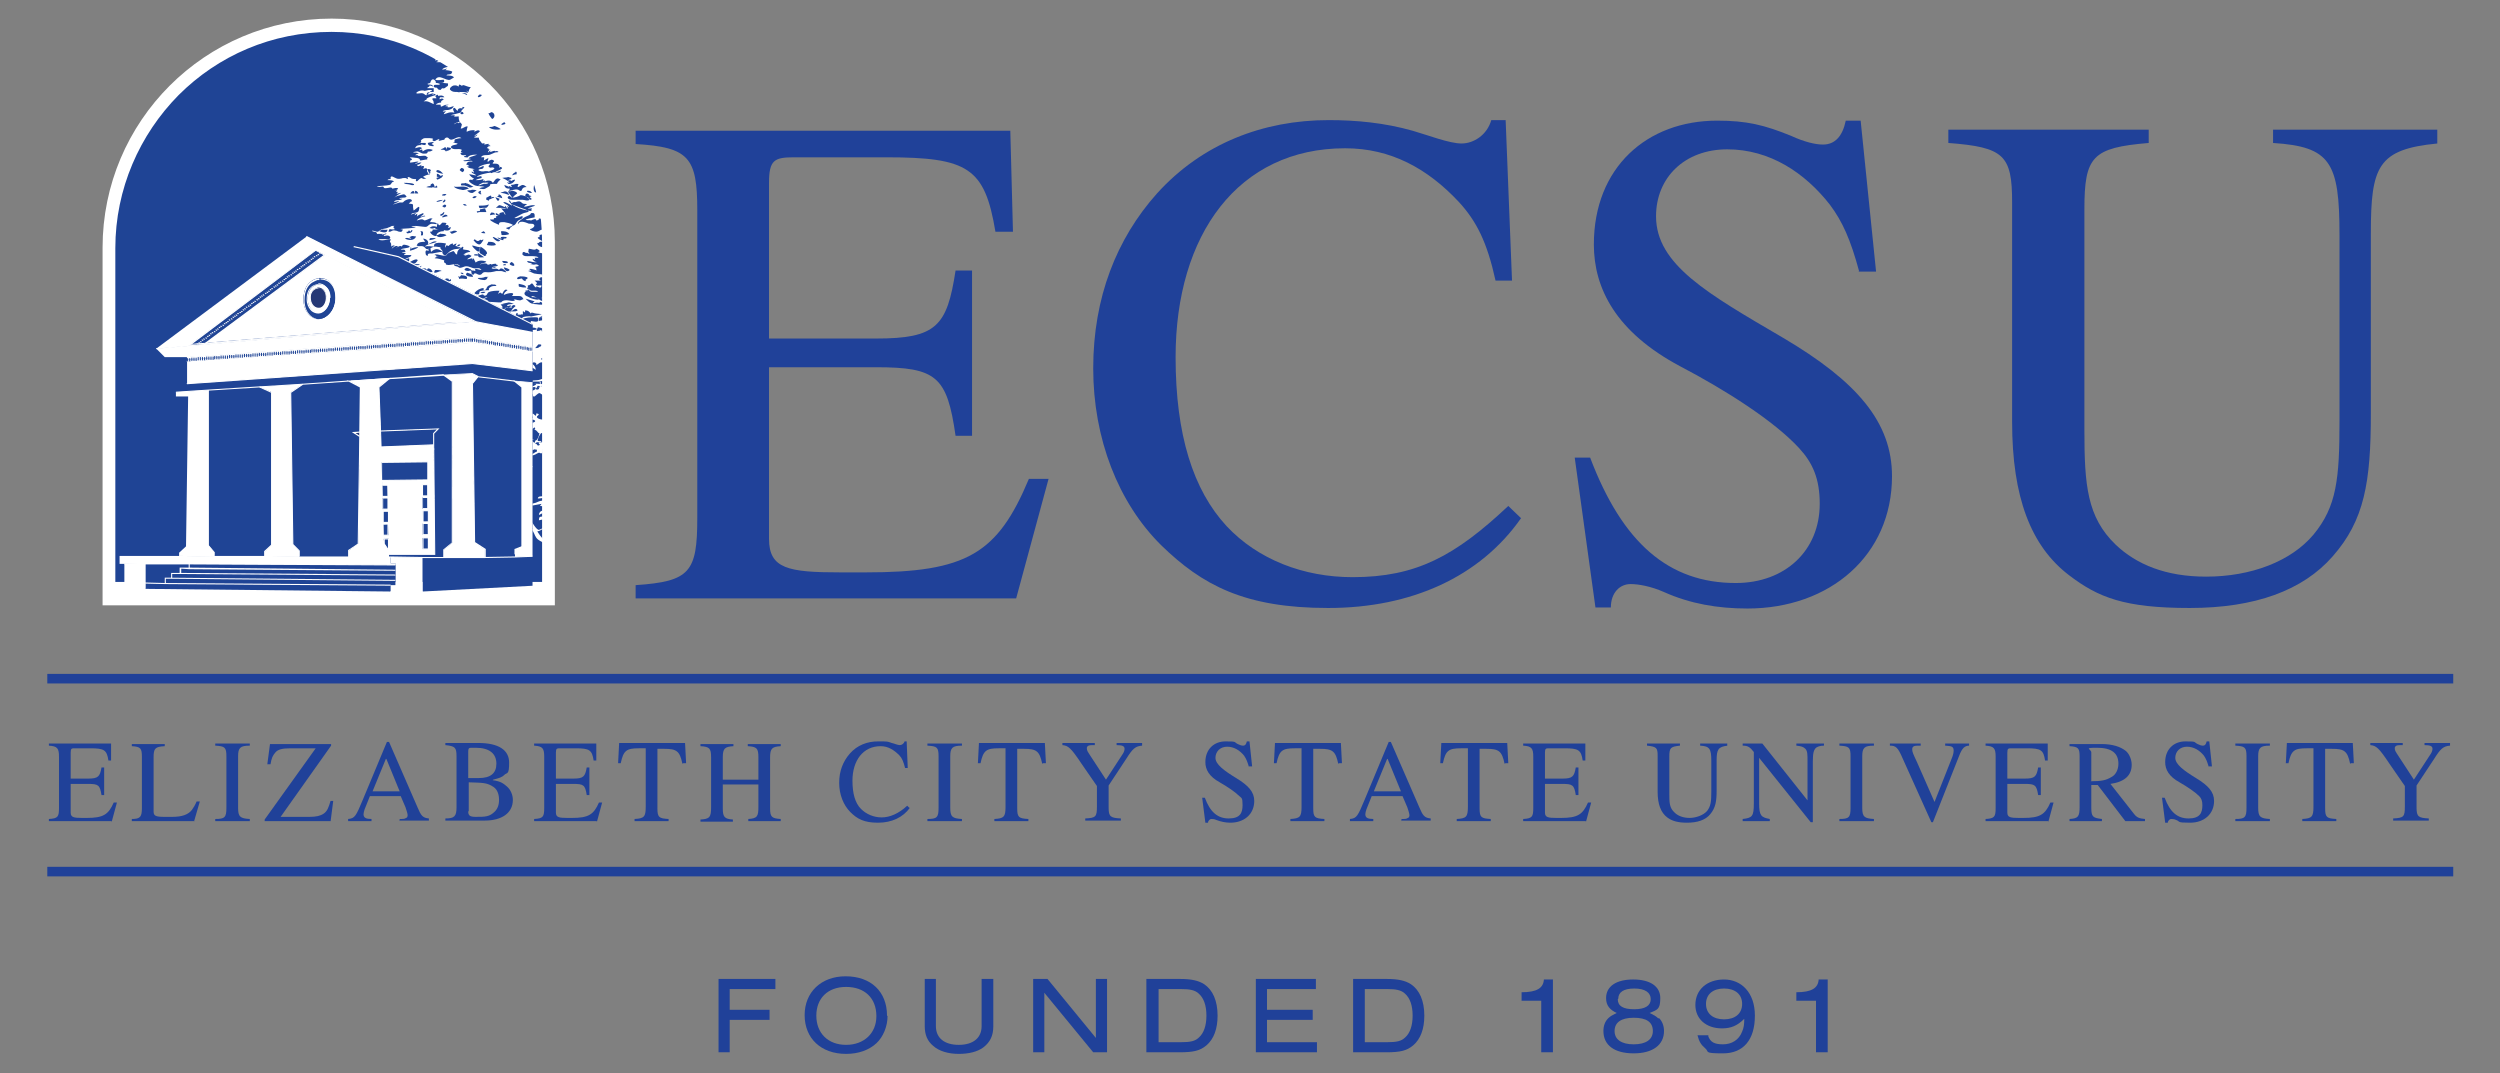 <?xml version="1.0" encoding="UTF-8"?> <svg xmlns="http://www.w3.org/2000/svg" xmlns:xlink="http://www.w3.org/1999/xlink" id="Layer_1" data-name="Layer 1" version="1.1" viewBox="0 0 470.4 201.9"><rect x="0" y="0" width="470.4" height="201.9" fill="#808080" stroke="none"/><defs><style> .cls-1 { fill-rule: evenodd; } .cls-1, .cls-2, .cls-3, .cls-4, .cls-5, .cls-6 { stroke-width: 0px; } .cls-1, .cls-6 { fill: #fff; } .cls-2 { fill: none; } .cls-7 { clip-path: url(#clippath-1); } .cls-3 { fill: #253875; } .cls-4 { fill: #204199; } .cls-8 { clip-path: url(#clippath); } .cls-5 { fill: #1f4495; } </style><clipPath id="clippath"><path class="cls-2" d="M103.1,110.7H20.4s0-64,0-64c0-23.1,18.8-41.9,41.9-41.9,22.5,0,40.8,18.3,40.8,40.8v65.1Z"></path></clipPath><clipPath id="clippath-1"><rect class="cls-2" x="17.5" y="4.3" width="82.7" height="107.7"></rect></clipPath></defs><rect class="cls-4" x="8.9" y="126.8" width="452.7" height="1.8"></rect><rect class="cls-4" x="8.9" y="163.1" width="452.7" height="1.8"></rect><g><path class="cls-4" d="M135.2,198v-13.8s10.7,0,10.7,0v1.9s-8.6,0-8.6,0v3.9h7.5s0,1.9,0,1.9h-7.5v6.1s-2.1,0-2.1,0Z"></path><path class="cls-4" d="M167,191.2c0,1.9-.8,3.9-2.1,5.1-1.4,1.3-3.4,2-5.7,2-4.7,0-7.8-2.9-7.8-7.3,0-4.3,3.1-7.3,7.7-7.3,4.8,0,7.8,2.9,7.8,7.4ZM153.6,191.1c0,3.3,2.2,5.5,5.6,5.5s5.7-2.2,5.7-5.4c0-3.4-2.2-5.5-5.7-5.5s-5.6,2.2-5.6,5.4Z"></path><path class="cls-4" d="M186.9,184.2v8.9c0,1.8-.6,3-1.9,4-1.1.8-2.7,1.2-4.6,1.2s-3.7-.5-4.8-1.5c-1.1-.9-1.6-2.1-1.6-3.7v-8.9s2.1,0,2.1,0v8.9c0,2.2,1.6,3.5,4.3,3.5,2.7,0,4.3-1.3,4.3-3.5v-8.9s2.1,0,2.1,0Z"></path><path class="cls-4" d="M205.7,198l-9.2-11.2v11.2s-2.1,0-2.1,0v-13.8s2.7,0,2.7,0l9.1,11.1v-11.1s2.1,0,2.1,0v13.8s-2.6,0-2.6,0Z"></path><path class="cls-4" d="M215.8,184.2h6.2c2.2,0,3.5.3,4.6,1,1.6,1.1,2.5,3.1,2.5,5.9,0,2.5-.7,4.4-2.1,5.6-1.2,1-2.4,1.3-5.1,1.3h-6.2s0-13.8,0-13.8ZM222.2,196.1c1.8,0,2.7-.2,3.4-.9.9-.8,1.4-2.2,1.4-4.1s-.5-3.3-1.4-4.1c-.7-.7-1.7-.9-3.4-.9h-4.2v10h4.2Z"></path><path class="cls-4" d="M236.3,198v-13.8s11.3,0,11.3,0v1.9s-9.2,0-9.2,0v3.9h8.6s0,1.9,0,1.9h-8.6v4.2h9.4s0,1.9,0,1.9h-11.5Z"></path><path class="cls-4" d="M254.7,184.2h6.2c2.2,0,3.5.3,4.6,1,1.6,1.1,2.5,3.1,2.5,5.9,0,2.5-.7,4.4-2.1,5.6-1.2,1-2.4,1.3-5.1,1.3h-6.2s0-13.8,0-13.8ZM261,196.1c1.8,0,2.7-.2,3.4-.9.9-.8,1.4-2.2,1.4-4.1,0-1.9-.5-3.3-1.4-4.1-.7-.7-1.7-.9-3.4-.9h-4.2v10h4.2Z"></path><path class="cls-4" d="M290,198v-9.7h-3.7s0-1.6,0-1.6c2.9,0,4.1-.8,4.2-2.4h1.7s0,13.7,0,13.7h-2.1Z"></path><path class="cls-4" d="M312.2,191.6c.6.6.9,1.5.9,2.4,0,2.6-2.1,4.2-5.7,4.2-3.6,0-5.7-1.5-5.7-4.2,0-1,.3-1.8.9-2.4.4-.4.8-.6,1.6-1-1.3-.6-2-1.4-2-2.8,0-2.2,1.9-3.5,5.1-3.5s5.1,1.3,5.1,3.5-.6,2.2-2,2.8c.8.4,1.2.6,1.6,1ZM303.8,194c0,1.6,1.3,2.5,3.6,2.5s3.6-.9,3.6-2.5c0-1.7-1.2-2.5-3.6-2.5s-3.6.9-3.6,2.5ZM304.4,188c0,1.3,1,1.9,3.1,1.9s3.1-.7,3.1-1.9-1-2-3.1-2c-2,0-3,.7-3,1.9Z"></path><path class="cls-4" d="M321.4,194.9c.4,1.2,1.2,1.6,2.8,1.6s3-.8,3.6-2.4c.3-.7.4-1.3.4-2.4-1.3,1.3-2.5,1.8-4.2,1.8-3,0-5-1.8-5-4.4,0-2.9,2.2-4.8,5.4-4.8s5.8,2.4,5.8,6.8c0,4.6-2.2,7.1-6,7.1s-2.5-.3-3.4-1c-.7-.6-1.1-1.2-1.4-2.4h2.1ZM321,188.9c0,1.8,1.3,2.9,3.4,2.9s3.4-1.1,3.4-2.9-1.3-2.9-3.4-2.9c-2.1,0-3.4,1.1-3.4,2.9Z"></path><path class="cls-4" d="M341.7,198v-9.7h-3.7s0-1.6,0-1.6c2.9,0,4.1-.8,4.2-2.4h1.7s0,13.7,0,13.7h-2.1Z"></path></g><g><path class="cls-4" d="M191.3,112.6h-71.7s0-2.5,0-2.5c10.2-.7,11.6-2.4,11.6-12.6v-58c0-9.9-1.6-11.8-11.6-12.4v-2.5s70.5,0,70.5,0l.5,19h-3.3c-2-12-5.1-14-20.5-14h-17.4c-3.7,0-4.7.5-4.7,4.8v29.3s20.1,0,20.1,0c11.4,0,13.4-2.3,15-12.8h3.1s0,31.1,0,31.1h-3.1c-1.6-11.2-3.6-12.9-15-12.9h-20.1s0,32.3,0,32.3c0,5.6,3.6,6.3,13.4,6.3h4.8c19,0,24.8-3.5,30.7-17.6h3.7s-6.1,22.5-6.1,22.5Z"></path><path class="cls-4" d="M286.2,97.5c-7.7,11-20.6,16.9-36.3,16.9s-23.7-4.3-31.4-11.8c-8.1-8-12.8-20.1-12.8-33.3,0-13.3,4.4-24.4,12-32.9,8.5-9.4,20-13.8,32.3-13.8,5.2,0,10.5.5,15.8,2,2.8.8,6.9,2.4,9.2,2.4s4.8-1.6,5.6-4.4h2.7s1.2,30.2,1.2,30.2h-3.1c-1.6-7.3-3.6-11.2-6.9-14.8-5.9-6.3-12.8-10.1-21.4-10.1-20.1,0-31.9,16.2-31.9,39.3,0,14.6,3.3,25,9.6,31.8,5.9,6.3,14.5,9.6,23.7,9.6,12,0,19.3-4,29.3-13.4l2.5,2.4Z"></path><path class="cls-4" d="M349.8,51c-1.6-5.9-3.1-9.3-5.5-12.5-4.7-6-11.3-10.4-19.3-10.4s-13.4,5.3-13.4,12.6c0,9.1,9.8,14.6,23.8,22.8,14.1,8.3,20.6,16,20.6,26.1,0,14.9-11.7,24.9-27.2,24.9-5.6,0-10.8-.9-15.7-3.1-2.5-1.1-4.8-1.5-6.3-1.5-2,0-3.7,1.6-3.7,4.4h-2.9s-3.9-28.2-3.9-28.2h2.9c6.1,16.1,14.8,23.6,27.4,23.6,9.3,0,15.8-6.1,15.8-14.9,0-4.7-1.3-7.7-3.9-10.5-4.7-5.1-13.8-10.9-22.4-15.4-12-6.4-16.2-14.6-16.2-22.9,0-14.5,10-23.3,23.2-23.3,5.5,0,8.9.8,14,2.9,2.4,1.1,4.5,1.6,5.9,1.6,2.3,0,3.7-1.6,4.3-4.5h2.8s2.9,28.4,2.9,28.4h-3.3Z"></path><path class="cls-4" d="M458.6,27c-11.2,1.1-12.5,4.3-12.5,16.9v33.9c0,12.9-1.2,20.1-7.2,26.9-5.6,6.4-14.6,9.7-26.9,9.7s-17.2-2-22.6-6.1c-7.3-5.5-10.8-14.8-10.8-28.9v-41.3c0-8.9-1.5-10.4-12-11.2v-2.5s37.7,0,37.7,0v2.5c-10.6.9-12.1,2.5-12.1,12.5v41.5c0,10.4.5,16.4,5.9,21.6,3.9,3.7,9.4,6,17,6,8.5,0,16-2.9,20.2-7.9,4.4-5.3,4.9-10.6,4.9-21.4v-35c0-13.7-1.7-16.6-12.5-17.3v-2.5s30.9,0,30.9,0v2.5Z"></path></g><g><path class="cls-4" d="M21,154.5h-11.8s0-.4,0-.4c1.7-.1,1.9-.4,1.9-2.1v-9.6c0-1.6-.3-2-1.9-2.1v-.4s11.7,0,11.7,0v3.2c0,0-.5,0-.5,0-.3-2-.8-2.3-3.4-2.3h-2.9c-.6,0-.8,0-.8.8v4.9h3.3c1.9,0,2.2-.4,2.5-2.1h.5s0,5.2,0,5.2h-.5c-.3-1.9-.6-2.1-2.5-2.1h-3.3v5.4c0,.9.6,1,2.2,1h.8c3.1,0,4.1-.6,5.1-2.9h.6s-1,3.7-1,3.7Z"></path><path class="cls-4" d="M36.6,154.5h-11.8s0-.4,0-.4c1.6,0,1.9-.4,1.9-2.1v-9.5c0-1.7-.2-2-1.9-2.1v-.4s6.2,0,6.2,0v.4c-1.8.1-2.1.4-2.1,2.1v10.2c0,.8.4,1,2,1h1.5c1.8,0,3-.4,3.7-1.3.3-.4.6-.9.9-1.6h.6s-1.1,3.8-1.1,3.8Z"></path><path class="cls-4" d="M40.5,154.5v-.4c1.8,0,2.1-.3,2.1-2.1v-9.7c0-1.7-.3-1.9-2.1-2v-.4s6.5,0,6.5,0v.4c-1.8,0-2.2.4-2.2,2v9.7c0,1.7.4,2,2.2,2.1v.4s-6.5,0-6.5,0Z"></path><path class="cls-4" d="M62.2,154.5h-12.4s0-.3,0-.3l9.6-13.4h-4.7c-1.6,0-2.4.2-2.9.8-.5.6-.7,1-.9,2.2h-.6s.5-3.8.5-3.8h11.5s0,.3,0,.3l-9.5,13.4h5.5c1.2,0,2-.2,2.6-.6.7-.5.9-1.1,1.3-2.4h.5s-.5,3.9-.5,3.9Z"></path><path class="cls-4" d="M75.2,154.5v-.4c.8,0,.9,0,1.2-.2.2,0,.3-.3.3-.5,0-.3-.2-.9-.4-1.5l-.9-2.1h-5.8s-1,2.5-1,2.5c-.1.3-.2.7-.2.9,0,.7.5.9,1.5.9v.4s-4.4,0-4.4,0v-.4c1.3-.1,1.5-.6,2.8-3.7l4.5-10.8h.4s5.4,12.4,5.4,12.4c.6,1.4.9,1.9,2.1,2v.4s-5.6,0-5.6,0ZM72.6,142.8l-2.5,6.1h5.1s-2.5-6.1-2.5-6.1Z"></path><path class="cls-4" d="M92.7,146.8c1.5.2,2,.6,2.7,1.2.7.6,1.1,1.6,1.1,2.5,0,2.5-2.1,3.9-5.3,3.9h-7.4s0-.4,0-.4c1.7,0,2.1-.4,2.1-2.1v-9.6c0-1.7-.3-1.9-2.1-2.1v-.4s6.2,0,6.2,0c3.8,0,5.8,1.3,5.8,3.7s-.4,1.8-.9,2.3c-.5.5-1,.6-2.1.9h0ZM90.1,146.4c2.2,0,3.3-.9,3.3-2.7,0-1.9-1.3-3-3.9-3h-.9c-.4,0-.5.2-.5.7v5h2ZM88.1,152.7c0,.8.4,1,1.4,1,1.8,0,2.6,0,3.6-1,.5-.5.8-1.2.8-2.2s-.3-1.9-1-2.4c-1.3-.9-2.2-.8-4.7-.9v5.4Z"></path><path class="cls-4" d="M112.3,154.5h-11.8s0-.4,0-.4c1.7-.1,1.9-.4,1.9-2.1v-9.6c0-1.6-.3-2-1.9-2.1v-.4s11.7,0,11.7,0v3.2c0,0-.5,0-.5,0-.3-2-.8-2.3-3.4-2.3h-2.9c-.6,0-.8,0-.8.8v4.9h3.3c1.9,0,2.2-.4,2.5-2.1h.5s0,5.2,0,5.2h-.5c-.3-1.9-.6-2.1-2.5-2.1h-3.3v5.4c0,.9.6,1,2.2,1h.8c3.1,0,4.1-.6,5.1-2.9h.6s-1,3.7-1,3.7Z"></path><path class="cls-4" d="M128.4,143.7c-.5-2.4-1.1-2.8-3.4-2.8h-1.3v11.2c0,1.7.3,1.9,2.1,2v.4s-6.4,0-6.4,0v-.4c1.8-.1,2.1-.4,2.1-2.3v-11h-1.3c-2.3,0-2.9.4-3.4,2.8h-.5s.2-3.8.2-3.8h12.4s.2,3.8.2,3.8h-.5Z"></path><path class="cls-4" d="M140.8,154.5v-.4c1.7-.1,1.9-.5,1.9-2.3v-4.2h-6.7v4.5c0,1.6.3,2,1.9,2.1v.4s-6.1,0-6.1,0v-.4c1.7-.1,2-.4,2-2.3v-9.4c0-1.7-.3-2-2-2.1v-.4s6.2,0,6.2,0v.4c-1.6.1-2,.4-2,2.1v4.2h6.7v-4.2c0-1.7-.3-2-2-2.1v-.4s6.2,0,6.2,0v.4c-1.6.1-2,.4-2,2.1v9.6c0,1.6.3,1.9,2,2v.4s-6.1,0-6.1,0Z"></path><path class="cls-4" d="M171.2,152c-1.3,1.8-3.4,2.8-6,2.8s-3.9-.7-5.2-2c-1.3-1.3-2.1-3.3-2.1-5.5,0-2.2.7-4,2-5.5,1.4-1.6,3.3-2.3,5.3-2.3s1.7,0,2.6.3c.5.1,1.1.4,1.5.4s.8-.3.9-.7h.4s.2,5,.2,5h-.5c-.3-1.2-.6-1.9-1.1-2.4-1-1-2.1-1.7-3.5-1.7-3.3,0-5.3,2.7-5.3,6.5,0,2.4.5,4.2,1.6,5.3,1,1,2.4,1.6,3.9,1.6s3.2-.7,4.8-2.2l.4.4Z"></path><path class="cls-4" d="M174.5,154.5v-.4c1.8,0,2.1-.3,2.1-2.1v-9.7c0-1.7-.3-1.9-2.1-2v-.4s6.5,0,6.5,0v.4c-1.8,0-2.2.4-2.2,2v9.7c0,1.7.4,2,2.2,2.1v.4s-6.5,0-6.5,0Z"></path><path class="cls-4" d="M196.1,143.7c-.5-2.4-1.1-2.8-3.4-2.8h-1.3v11.2c0,1.7.3,1.9,2.1,2v.4s-6.4,0-6.4,0v-.4c1.8-.1,2.1-.4,2.1-2.3v-11h-1.3c-2.3,0-2.9.4-3.4,2.8h-.5s.2-3.8.2-3.8h12.4s.2,3.8.2,3.8h-.5Z"></path><path class="cls-4" d="M214.9,140.3c-1.3.1-1.8.6-3,2.5l-3.3,5v4.2c0,1.7.4,1.9,2.3,2v.4s-6.7,0-6.7,0v-.4c2-.1,2.2-.3,2.2-2.3v-3.8s-2.9-4.2-2.9-4.2c-2-3-2.5-3.4-3.6-3.5v-.4s6.1,0,6.1,0v.4s-.5,0-.5,0c-.7,0-1,.2-1,.6s.2.7.4,1l3.2,4.9,3.2-4.9c.2-.3.3-.7.3-.9,0-.5-.4-.7-1.5-.7v-.4s4.8,0,4.8,0v.4Z"></path><path class="cls-4" d="M235,144.3c-.3-1-.5-1.5-.9-2.1-.8-1-1.9-1.7-3.2-1.7s-2.2.9-2.2,2.1,1.6,2.4,3.9,3.8c2.3,1.4,3.4,2.6,3.4,4.3,0,2.5-1.9,4.1-4.5,4.1-.9,0-1.8-.2-2.6-.5-.4-.2-.8-.2-1-.2s-.6.3-.6.7h-.5s-.6-4.7-.6-4.7h.5c1,2.7,2.4,3.9,4.5,3.9s2.6-1,2.6-2.5-.2-1.3-.6-1.7c-.8-.8-2.3-1.8-3.7-2.6-2-1.1-2.7-2.4-2.7-3.8,0-2.4,1.6-3.9,3.8-3.9s1.5.1,2.3.5c.4.2.7.3,1,.3.4,0,.6-.3.7-.8h.5s.5,4.7.5,4.7h-.6Z"></path><path class="cls-4" d="M251.8,143.7c-.5-2.4-1.1-2.8-3.4-2.8h-1.3v11.2c0,1.7.3,1.9,2.1,2v.4s-6.4,0-6.4,0v-.4c1.8-.1,2.1-.4,2.1-2.3v-11h-1.3c-2.3,0-2.9.4-3.4,2.8h-.5s.2-3.8.2-3.8h12.4s.2,3.8.2,3.8h-.5Z"></path><path class="cls-4" d="M263.7,154.5v-.4c.8,0,.9,0,1.2-.2.2,0,.3-.3.3-.5,0-.3-.2-.9-.4-1.5l-.9-2.1h-5.8s-1,2.5-1,2.5c-.1.3-.2.7-.2.9,0,.7.5.9,1.5.9v.4s-4.4,0-4.4,0v-.4c1.3-.1,1.5-.6,2.8-3.7l4.5-10.8h.4s5.4,12.4,5.4,12.4c.6,1.4.9,1.9,2.1,2v.4s-5.6,0-5.6,0ZM261,142.8l-2.5,6.1h5.1s-2.5-6.1-2.5-6.1Z"></path><path class="cls-4" d="M283.1,143.7c-.5-2.4-1.1-2.8-3.4-2.8h-1.3v11.2c0,1.7.3,1.9,2.1,2v.4s-6.4,0-6.4,0v-.4c1.8-.1,2.1-.4,2.1-2.3v-11h-1.3c-2.3,0-2.9.4-3.4,2.8h-.5s.2-3.8.2-3.8h12.4s.2,3.8.2,3.8h-.5Z"></path><path class="cls-4" d="M298.4,154.5h-11.8s0-.4,0-.4c1.7-.1,1.9-.4,1.9-2.1v-9.6c0-1.6-.3-2-1.9-2.1v-.4s11.7,0,11.7,0v3.2c0,0-.5,0-.5,0-.3-2-.8-2.3-3.4-2.3h-2.9c-.6,0-.8,0-.8.8v4.9h3.3c1.9,0,2.2-.4,2.5-2.1h.5s0,5.2,0,5.2h-.5c-.3-1.9-.6-2.1-2.5-2.1h-3.3v5.4c0,.9.6,1,2.2,1h.8c3.1,0,4.1-.6,5.1-2.9h.6s-1,3.7-1,3.7Z"></path><path class="cls-4" d="M325.1,140.3c-1.8.2-2.1.7-2.1,2.8v5.6c0,2.1-.2,3.3-1.2,4.5-.9,1.1-2.4,1.6-4.4,1.6-1.6,0-2.8-.3-3.7-1-1.2-.9-1.8-2.5-1.8-4.8v-6.8c0-1.5-.2-1.7-2-1.9v-.4s6.2,0,6.2,0v.4c-1.8.2-2,.4-2,2.1v6.9c0,1.7,0,2.7,1,3.6.6.6,1.6,1,2.8,1s2.6-.5,3.3-1.3c.7-.9.8-1.8.8-3.6v-5.8c0-2.3-.3-2.8-2.1-2.9v-.4s5.1,0,5.1,0v.4Z"></path><path class="cls-4" d="M343.2,140.3c-.8,0-1.2.2-1.5.4-.4.4-.6.9-.6,2.6v11.4s-.4,0-.4,0l-9.7-12.1v8.6c0,2.3.4,2.6,2,2.9v.4s-5.1,0-5.1,0v-.4c1.8-.2,2.1-.5,2.1-2.9v-9.7c-.7-.9-1.1-1.2-2.1-1.2v-.4s3.7,0,3.7,0l8.5,10.7v-7.5c0-1.1,0-1.8-.4-2.2-.4-.4-.8-.5-1.7-.6v-.4s5.2,0,5.2,0v.4Z"></path><path class="cls-4" d="M346.1,154.5v-.4c1.8,0,2.1-.3,2.1-2.1v-9.7c0-1.7-.3-1.9-2.1-2v-.4s6.5,0,6.5,0v.4c-1.8,0-2.2.4-2.2,2v9.7c0,1.7.4,2,2.2,2.1v.4s-6.5,0-6.5,0Z"></path><path class="cls-4" d="M370.6,140.3c-.9,0-1.4.4-2,2l-4.9,12.4h-.3s-5.4-12-5.4-12c-.9-2.1-1.3-2.4-2.4-2.4v-.4s5.8,0,5.8,0v.4s-.6,0-.6,0c-.7,0-1,.2-1,.7s.2.9.9,2.4l3.3,7.5,3.2-8.1c.3-.7.4-1.2.4-1.6,0-.9-.7-.8-1.6-.9v-.4s4.5,0,4.5,0v.4Z"></path><path class="cls-4" d="M385.4,154.5h-11.8s0-.4,0-.4c1.7-.1,1.9-.4,1.9-2.1v-9.6c0-1.6-.3-2-1.9-2.1v-.4s11.7,0,11.7,0v3.2c0,0-.5,0-.5,0-.3-2-.8-2.3-3.4-2.3h-2.9c-.6,0-.8,0-.8.8v4.9h3.3c1.9,0,2.2-.4,2.5-2.1h.5s0,5.2,0,5.2h-.5c-.3-1.9-.6-2.1-2.5-2.1h-3.3v5.4c0,.9.6,1,2.2,1h.8c3.1,0,4.1-.6,5.1-2.9h.6s-1,3.7-1,3.7Z"></path><path class="cls-4" d="M399.9,154.5l-5.2-6.8h-1.2s0,4.3,0,4.3c0,1.7.3,1.9,2,2.1v.4s-6.1,0-6.1,0v-.4c1.6-.1,1.9-.4,1.9-2.3v-9.4c0-1.6-.2-1.9-1.9-2v-.4s6,0,6,0c2.1,0,3.6.5,4.6,1.3.7.6,1.1,1.7,1.1,2.6,0,1.9-1.2,3.2-4,3.6l4.4,5.6c.6.8,1.1.9,2.1,1v.4s-3.6,0-3.6,0ZM393.4,147c2.1,0,2.9-.2,3.9-.8.8-.4,1.3-1.4,1.3-2.5,0-2-1.3-3-4-3s-1.1.2-1.1.9v5.3Z"></path><path class="cls-4" d="M415.6,144.3c-.3-1-.5-1.5-.9-2.1-.8-1-1.9-1.7-3.2-1.7s-2.2.9-2.2,2.1,1.6,2.4,3.9,3.8c2.3,1.4,3.4,2.6,3.4,4.3,0,2.5-1.9,4.1-4.5,4.1s-1.8-.2-2.6-.5c-.4-.2-.8-.2-1-.2s-.6.3-.6.7h-.5s-.6-4.7-.6-4.7h.5c1,2.7,2.4,3.9,4.5,3.9s2.6-1,2.6-2.5c0-.8-.2-1.3-.6-1.7-.8-.8-2.3-1.8-3.7-2.6-2-1.1-2.7-2.4-2.7-3.8,0-2.4,1.6-3.9,3.8-3.9s1.5.1,2.3.5c.4.2.7.3,1,.3.4,0,.6-.3.7-.8h.5s.5,4.7.5,4.7h-.6Z"></path><path class="cls-4" d="M420.6,154.5v-.4c1.8,0,2.1-.3,2.1-2.1v-9.7c0-1.7-.3-1.9-2.1-2v-.4s6.5,0,6.5,0v.4c-1.8,0-2.2.4-2.2,2v9.7c0,1.7.4,2,2.2,2.1v.4s-6.5,0-6.5,0Z"></path><path class="cls-4" d="M442.2,143.7c-.5-2.4-1.1-2.8-3.4-2.8h-1.3v11.2c0,1.7.3,1.9,2.1,2v.4s-6.4,0-6.4,0v-.4c1.8-.1,2.1-.4,2.1-2.3v-11h-1.3c-2.3,0-2.9.4-3.4,2.8h-.5s.2-3.8.2-3.8h12.4s.2,3.8.2,3.8h-.5Z"></path><path class="cls-4" d="M461,140.3c-1.3.1-1.8.6-3,2.5l-3.3,5v4.2c0,1.7.4,1.9,2.3,2v.4s-6.7,0-6.7,0v-.4c2-.1,2.2-.3,2.2-2.3v-3.8s-2.9-4.2-2.9-4.2c-2-3-2.5-3.4-3.6-3.5v-.4s6.1,0,6.1,0v.4s-.5,0-.5,0c-.7,0-1,.2-1,.6s.2.7.4,1l3.2,4.9,3.2-4.9c.2-.3.3-.7.3-.9,0-.5-.4-.7-1.5-.7v-.4s4.8,0,4.8,0v.4Z"></path></g><g><path class="cls-5" d="M103.1,110.7H20.4s0-64,0-64c0-23.1,18.8-41.9,41.9-41.9,22.5,0,40.8,18.3,40.8,40.8v65.1Z"></path><g class="cls-8"><path class="cls-6" d="M80.4,59.9c.3-.1.6-.3,1-.4-.4.1-.8.2-1,.4Z"></path><path class="cls-6" d="M103.8,77c0,.6,0,1.1-.1,1.6-.3-.1-1,.1-1.3.3-.3.2-1.9-.2-1.2-.7.4-.3,0-.4-.3-.4,0,.4,0,.6-.4.2-.2-.3-.8-.2-.9.1,0,0,.6.2.7.4-.1.1-.5.4-.7.4.5.2.8-.1,1.1.3,0,.3-.5.3-.8.4.3.5-.7.8-1,.6-.7-.2-1.4-.2-1.8.5.4-.2.8-.4,1.2-.4.6,0,.7.3,1.1.6.2-.2.8-1.1.7-.2.2,0,.3-.2.5-.3.3.8,0,0,0,.5.5,0,.6.7.9.6,0,.3-.4,1.5-.8,1.4,0,.2,0,.4-.2.4-.3-.3-.5-.4-.9-.4,0-.3.7,0,.8-.3-.3,0-.6.2-.6-.2,0-.1-.1-.1-.3,0-.3,0-.5,0-.7,0-.2.8-2-.2-2.3.4.3,0,1.4-.2,1.2.3.7-.3.5,0,0,.4-.4-.5-1,0-1.6-.2-.2,0-1-.4-1-.6.1,0,.3,0,.4,0-.3-.5.9-.4,1.2-.4,0-.5-2.3.2-2.6.2,0,0,0,.2,0,.3-.3,0-.7-.3-1-.4-.2,0-.4.2-.6.2-.2,0-.4,0-.5-.2-.2,0-.4.1-.6.3-.5.4-.9,0-.2-.3.5-.3,1-.4,1.6-.3-.3-.3-1-.2-1.3-.1,0-.6,1.2-.1,1.5-.2.6,0,.9-.2,1.4.2-.2-.4-.9-.4-1-.8-.6-.1-1.2,0-1.7,0-.4.1-.7.3-1.1.2-.4,0-.8-.1-1.1-.1,0-.5.2-.4.6-.5.1,0,.3,0,.4,0-.6.4.8.4.1,0-.4-.3-.7,0-.7-.7.1,0,.3.2.3.2,0-.4-.3-.4-.7-.5-.4,0-.5-.4-.6-.7.1,0,.3.1.4.2-.2-.4-.6,0-.7-.6,0,0,.6,0,.6,0,0-.4-2,0-2.2-.3.4-.2.8-.2,1.2-.1.4,0,.6,0,.9,0,0,0-.3-.1-.4-.2,0-.1.1-.2.2-.2-.2-.2-.6-.2-.8,0,0,0-.1.2-.2.3-.2,0-.4,0-.7,0-.9,0-1.7.4-2.5.8,0-.3,0-.4-.4-.4,0-.3,1.6-.3,1.8-.2-.3-.4-1.1-.5-1.6-.6,0-.3.6,0,.6-.3-.6-.3-2.1.7-2.2.2-.3.1-.5.1-.7-.2.1,0,.3,0,.4,0-.1-.2-.3-.3-.6-.4h0c.3-.1.2,0,.5,0-.1-.4-.5-.5-.9-.5-.5,0-.6,0-.9-.5.4,0,.8.2,1.2.2,0-.2-.5-.3-.6-.4.4-.3.9-.2,1.3,0-.2-.3,0-.4.2-.3-.4-.4,0-.3.3-.4.3,0,.6-.1.9-.1-.3-.3-.9-.3-1.2-.2-.5,0-.5.2-1,0-.4.2-.5.1-.2.6,0,.2-.4,0-.5,0-.4-.2-.6,0-.8-.5.1,0,.3,0,.4,0,0-.2-.3-.2-.4-.2,0-.1.4-.2.4-.3h0c0-.4-.3-.4-.5-.4,0-.1.1-.3.1-.4-.5,0-.7.2-1.1.4-.4.2-.9.1-1.4.1-.9,0-1.8-.7-2.7-.5.5.1,1.4.2.5.6-.3.1-.5.2-.8.3,0,.5-.2.2-.5.3-.3.1-1.8-1.2-2.1-.4.7,0,1.3.6.4,1,.2,0,.4,0,.6,0-.3.3,0,.4-.6.3-.2,0-.4-.1-.7-.2,0-.6-.2-.5-.8-.6-.3,0-1.3-.4-.4-.5.1,0,.8,0,.8-.1-.2,0-.5,0-.7,0,.2-.3.7-.4,1-.5-.6-.2-1.5.3-2.1.4-.3,0-.5.1-.5-.2-.1-.2,0-.3,0-.3.2,0,.6-.1.7-.3-.7-.1-1.8-.7-2.2,0,.1,0,.2.1.4.2-.3.2-.7.3-.9.6-.2.3-.6.2-1,.3,0,.1.6.1.7.2.2.1.3.3.4.5.2.3.4.1.8,0,.5,0,.2,0,.6.3,0-.3.2-.2.2,0-.3,0-.3,0-.7,0-.4,0-.9,0-1.3,0-.3,0-1.8.1-1.8.5.4,0,.8-.2,1.1,0-.2,0-.4.2-.4.4.2-.1.3-.2.3.2-.5.1-.9.2-1.4.3.5.3,1.1,0,1.7.1.8.1,0,.4.3.9.2-.3.3-.6.7-.6.5,0,.5-.1.7.4-.1,0-.5,0-.8.2.4-.1,1,.3.7.4-.5.3-1.1.3-1.7.3-.4,0-1.5-.1-1.6.3.3,0,0,.2.5,0,.4-.1.8-.2,1.2-.3,0,.1-.1.4-.2.5.2,0,1.2-1,.8-.3.3-.3.4-.2.9-.2.1,0,.2,0,.1-.2.4.2.7.5,1,.3-.2,0-.6-.3-.2,0-.1-.1-.3-.2-.4-.2h.2c-.1-.1-.2-.2-.2-.4.4,0,.9,0,1.3.1.4,0,.4.3.4.7-.3-.2-.7-.3-1.1-.3.4.2,1.7.4,1.2.9.5,0,.5-.2,1,0,.2.1.5.2.6.4-.2,0-.5.1-.7.2,0,0,.2,0,.2.2-.4,0-.4.1-.5-.3-.3,0-.6,0-.8,0,0,.4-.4.4-.7.5-.2,0-.3.3-.5.3.2,0,.5,0,.7,0-.2.2-.5.7-.8.7.2-.6-.4-.2-.8-.3-.3-.1-.6-.3-.9-.4-.3,0-1.8,0-1,.4-.7.7.3.3.7.3.2,0,.7.2.3.4-.3.1-.6-.2-.8,0,0,0,.5,0,.5.2-1.1.5-2.8-1.1-3.7-.2h1c0,.1-.2.3-.3.4.2-.2.6-.3.8-.1.4.2,0,.6-.1.8.2,0,.8-.3,1.1-.3,0,.2-.1.4-.2.6,0-.1.3-.4.4-.2-.1.1-.2.2-.3.4.4-.3,1.8-1,2.2-.4-.3.2-.5.3-.6.6.3-.3.7-.2.5.3-.2.2-.8,0-1.1-.2-.3.4-.3,0-.6,0-.2.1-.2.2,0,.3,0,.2-.5,0-.7,0,1,.5.4.4-.3.7-.4.1-1,.8-1.4.8-.1-.4-.2-.4-.7-.4-.3,0-.6,0-.8,0-.4,0-1.1,0-1.3.5.2-.1,1.1-.5,1.2-.2-.2.2-.4.2-.4.5.4-.4,1.1-.4,1.6-.6.4.4,0,.3,0,.7.5,0,1.2,0,1.4.4-.3.2-1.5.2-1.6.5.5,0,1.1,0,1.6-.2-.5.7-1.9.7-2.7.9.3.2.9,0,1.2-.1,0,0-.1.2-.2.2.2,0,.4,0,.4.2.1-.3,1.5-.8,1.8-.4-.4.2-.6.9-1,1.2.4-.1.6-.5,1-.6,0,.2,0,.3.1.5.5-.4,1.5-1.5,1.4-.2.3-.2.8-.7.9-.2.4-.3.5,0,.7.4-.2.3-.3.5-.3.8.4-.1.6-.3.8-.7.2-.5.4-.2.8,0,.5-.7-.4-1,.7-1,.1,0,.5,0,.6,0,.3.2-.2.5.2.4-.1.7-1.5.8-1.7,1.4.6-.1,0,.4,0,.6.3,0,.6,0,.8-.1,0,.1-.3.4-.4.5.3-.2.3.3.3.6.2-.7.6-.7.6,0,.4-.3.7-.7.7-1.2.5,0,.7.6,1.2.8-.2-.5.2-1,.2-1.5.3,0,.5.2.8,0-1-1.2,1.1-.7,1.2-.4-.3-.2-.7-.2-1.1-.2.3,0,.7.1,1,.2-.1.1-.2.3-.4.4.4-.1-.2.6-.4.6-.3.2-.6.4-.8.7.7-.4.2,0,0,.2v.6c.3-.3.9-1.5,1.5-.9.3.3.3,1,.7.6.3-.3.5-.5.4-1,.4,0,.9.2,1.3.2-.3-.4-.8-.7-1.3-.8.1-.4.4-.7.9-.5.5.3,1.7-.6,1.7.2-.6-.2-.9.8-.4.6.5-.2.5-.2,1,0,.3.2.6.3.9.4-.1-.4-.4-.7-.6-1.1.5-.2,1.8-.1,2,.4-.4-.1-.9-.1-1,.4.6-.2,1.7-.1,1.8.6.2-.1.3-.4.5-.5.3.1.6.2.9.1.4,0,.8-.3,1.1-.1,0,.1-.8.5-1,.6.3-.1.8-.5.8,0,.4-.1.7-.4,1,0,0-.1,0-.2,0-.4.4.1.7,0,1,.2.3.2.6.6.6,1,.5-.4,1.4.1,1.8.5-.8.3-1.6.6-2.5.8-.1-.5-.3,0-.5-.5,0-.2-.2-.3-.3-.5,0,0,.6-.2.7-.2-.5-.3-1.3.5-1.8.5,0,.1.2.1.3.2,0,.1,0,.2,0,.4-.6,0-1.1,0-1.7.3-.5,0-1.2,0-1.3.6.4.3,1.1-.6,1.6-.2.4.3.3-.3.6,0,.1,0,0,0,.1.1-.6.6-2,.4-2.7.3-.5,0-1-.1-1.5-.2-.3,0-.6-.3-.9-.3,0-.2.6,0,.7,0l-.2-.5c.3-.1.7,0,1,0,0-.2-.6-.6-.7-.6h.4c-.3-.3-.6,0-.9-.4.2,0,.4-.2.6-.3-.2-.3-.6-.2-.8,0-.3.3-.3.3-.7.2-.7-.2-1.5,0-2.2.1.2.1.6,0,.8,0,0,.2-.5.3-.5.6.3-.2.4-.2.4.1-.3,0-.5.1-.6.4.4-.2.7,0,1-.3.3-.3.4,0,.7.1.4,0,.4,0,.7.3.1.2.3.3.4.5-.2,0-.6.2-.6.4.5,0,1-.3,1.6-.2.8.2,1.5.4,2.4.4.7,0,1.3-.3,2-.4.6-.1,1.1.2,1.8.2-.1-.5-.3-.7.2-.9.4-.2.9-.4,1.3-.5.7-.2,2-.6,2.5.2-.2,0-.4.2-.5.4.4,0,1.2-.1,1.3.2-.2,0-.6,0-.7.1.2,0,.4,0,.6,0,0,.1-.3.2-.4.3-.3.2,0,.4-.6.3-.6,0-1.1-.1-1.2.5.4-.4.8-.3,1.4-.3-.3.2-.5.2-.1.3-.2.2-.7,0-.8.4.4,0,1-.2,1.2.2,0,.2.1.4.1.6.2-.2.5-.2.9-.2-.2,0-.4,0-.6-.1.1-.2.3-.4.4-.6.3.1.4.4.5.7,0,0,.2,0,.3,0-.4-.2-.4-.5-.2-1,.3.3.5.7.7,1.1.1,0,.2,0,.3,0-.3,0-.5-.2-.6-.6-.2-.9.6-.3,1-.1.1,0,.2-.3.2-.3,0-.1,0-.2.2,0-.4-.5.4-.4.8-.4.2.2.3.4.4.6-.2,0-.2,0-.2.2,0,.2,1,.3.5.6-.4.2-1.1.2-1.6.2-.2,0-.5,0-.7,0,.3,0,.5,0,.7.1.7,0,1.3-.1,1.9-.1.6.6,1.2,1.3,1.7,1.9.6.7,1.2,1,2,1.3.5.2,1.2.5,1.6,1,.3.5.4,1.1.9,1.5.6.5,1.1.4,1.3,1.3.4,1.6-.2,3.2-.1,4.8,0,1.6,0,3.1-.1,4.7,0,.8.1,1.5,0,2.3,0,.8,0,1.6,0,2.4,0,.9.1,1.7.2,2.6.1,0,.3,0,.4,0v-43.3ZM65.2,87c-.7,0-.4-.4-.2-.7.4,0,.5,0,.4.5,0,.2,0,.3-.3.3ZM68.4,85.2h.3c-.2.3-.2.7-.6.7-.2,0-.5,0-.7,0,0,0,.9-.6,1-.7ZM67.7,85.1c.3.6-.4.6-.8.6,0-.2.6-.5.8-.6ZM66.9,85.1c.2,0,.3,0,.3,0-.1,0-1,.4-1,0,.2,0,.5,0,.7-.2ZM65.8,86c.2,0,.7.1.7.4h-.6c0,.1,0,.2.2.3-.1,0-.2.1-.2.2-.1-.4-.4-.7,0-.9ZM66.7,87.7c-.3,0-.8,0-.9-.2.1-.1.6-.1.8-.2.3,0,.6,0,.6.5-.2,0-.3-.1-.5-.1ZM67.4,87.5h.6c0,.3-.9.6-.6,0ZM67.8,87.2c.2,0,.8,0,.9.2-.3.1-.9.3-.9-.2ZM103.2,83.6c.4-.2.4.5,0,.5-.4,0-.7,0-1.1,0,.7-.5,1-1,1.4-1.7.4.4-.2.8-.2,1.2ZM102.6,93.7c0,.5,0,.4-.5.5-.4,0-.9.2-1.3.4-.8.2-1.7.5-2.6.5-.6,0-.7-.2-1.1-.7-.2-.3-.4-.5-.6-.8,0-.2,0-.4,0-.5-.3-.3-.7-.4-.7-.9,0-.5.6-.2.8-.5-.2,0-.5,0-.7.1,0-.2,0-.5,0-.7.2,0,.3,0,.5.1-.2-.3-.4-.7-.4-1-.1,0-.1.2-.1.3-.5.2-.4.2-.3-.2-.3-.3-.4,0-.5-.4.2,0,.4-.2.6-.4.2.4.4.5.8.7.2-.2.3-.5.6-.6-.3-.3-.4-.6-.5-1,.4-.2.7,0,1.1,0l-.2-.4c.3,0,.4.2.5.5.3-.3,0-.1,0-.4.1,0,.2,0,.3.2,0,0-.2-.3-.2-.4.4-.2-.2-.3,0-.6.3,0,.6,0,.8,0,.5,0,1,.4,1.4.4,0-.5-2.4-.6-2.7-.4,0,0,.1.1.2.2-.6,0-.4,0-.2-.4.2-.4.3-.4.6-.1,0-.1-.1-.2-.3-.3.2-.6,2.1-1.1,2.6-1.3.2,0,.8-.5,1-.4.3,0,.2.3.5,0,.1-.2.3-.6,0-.5.2-.3.7,0,1,.1,0-.2,0-.3-.2-.4.7.1.6,0,.7.7,0,.3.1.6.2.9.2.8,0,1.6,0,2.4,0,1.7-.1,3.5-.1,5.2-.4,0-2.4-.6-2.4.2.6,0,1.2-.2,1.8-.2ZM98,96.6c-.2,0-.6,0-.7-.2.1,0,.2-.2.3-.3.2,0,.4.3.4.5ZM96.9,94.9c-.5-.1-1.1-.1-1.6-.4,0,0,.2-.2.2-.3.6.1,1.2,0,1.4.7ZM93.4,87.6c.2-.2.5-.4.6,0l.4-.3c.7.2.2.6-.2.8-.6.2-.6,0,0-.2-.3,0-.5-.2-.8-.3ZM95.7,91.2c0,.2,0,.9-.2,1-.3-.4-.6-.8-.8-1.2.3-.3.7.2,1,.2ZM95.5,85.2c.2,0,.3,0,.2.1-.1,0-.2,0-.2-.1ZM97.9,86.4c0-.2,0-.5,0-.7.2,0,.4,0,.6.1,0-.1.1-.2.3-.2,0,.3-.7.8-1,.8ZM101.9,83c-.7,0-.9.1-.6-.6.1-.3.3-.6.5-.9.5,0,.4,0,.3.4.3,0,1.6,0,1,.5-.2.2-.4.5-.7.7-.5.3-1.5-.1-.8.6-.7.4-.3-.2-.9-.2.3-.6.9,0,1.2-.5ZM100.7,84.6c.5,0,.3,0,.3.4-.2,0-.4.2-.6.3-.5.2-1,.5-1.6.7.3-.5.3-.3.8-.6-.5-.6.8-.7,1.1-.9ZM98.8,84.7c.6,0,1-.2.5-.7.1,0,.2-.1.3-.2.9,0,.5.6,0,1-.4.4-.7.4-1.3.4-.2,0-.5-.1-.3-.4.2-.3.5-.1.8-.1ZM96.7,83.8c.2,0,1.1.2,1.2.4-.1,0-.2,0-.2.2.2,0,.4,0,.6-.1-.3.8-1.3-.3-1.7-.3l.2-.2ZM97.2,84.7c-.4,0-1.6.2-1.1-.4.4,0,1,0,1.1.4ZM95.3,84c0-.4.7-.1,1-.2-.4.7-1.5.2-2,0,.3,0,.4.2.7.2,0-.2-1.1-.6-1.2-.9.6.3,1,.4,1.5.9ZM93.2,83.7c.7.3,1.4.7,2.1.7,0,.4-2-.2-2.4-.3,0-.1.2-.3.3-.4ZM93.1,88.6c.3,0,.5.3.6.5.2.3,0,.3,0,.7-.3-.2-.6-.4-.8-.7.2,0,.2-.3.2-.4ZM92,87.9c.3.2.6.4.8.6-.3,0-.4.1-.6,0-.2-.2-.4-.3-.2-.6ZM84.8,84.2c0-.1,0-.2.3-.2.4,0,.7.1.8.6.6-.5.5,0,1.1.1-.4.3-1.1.2-1.6.2.2-.5-.1-.7-.6-.7ZM83.2,84.3c-.3.2-.7.5-1,.6.2.1.5,0,.8,0,0,0-.1.1,0,.2.3,0,.6,0,.9,0-.2.7-1.9.1-2.5.4-.4,0,.7.3.8.3.4,0,.9,0,1.3,0,0-.2-.6-.2-.7-.2.2-.2,1.3-.2,1.5,0-.2.2-.7.3-.9.5.2,0,.4.2.5.3-.5.3-2.1-.8-2.6,0,.4,0,1.8-.2,2.1.2-.4.2-1.1.1-1.1.7-.9-.6-1.6-1.5-2.6-1.9,0-.4,1.8-.5,2.1-.5-.1-.1-.4-.2-.6-.2.2-.2.5-.1.7-.2-.3,0-.3,0-.3-.2-.7,0-1.4.5-2,.9-.3.3-1.1-.1-1.4-.5.3-.4,1.2-.3,1.2.3.2-.1.8-.3.8-.6-.3-.4-1.1-.3-1.2-.6.4-.2.7,0,1.2,0-.1-.1-.2-.3-.4-.4.2-.2.5-.2.6-.4-.6,0-.6,0-1.1.3-.3.1-.6.2-.9.2,0,.3.6.1.6.4-.5,0-1-.1-1.5,0-.3-.6.7-.5,1.1-.4-.1-.2-.4-.2-.6-.2,0-.2.5-.2.6-.2-.1-.1-.4,0-.5-.2.3,0,.5-.4.9-.3,0,0,0-.1,0-.1.4,0,.7-.2,1.1-.3.3,0,.8,0,1.1.1,0,0,0,.1-.2.1,0,0,.1,0,.2,0-.1.3-.2.6-.4.9.4-.3,2-1.3,2.1,0,.5-.2.9-.3.7.3.5-.3.5-.3,1,0,.3.2.3.4,0,.8,0,0-1.6-.2-1.8-.2,0,.2.4.4.5.4ZM80.7,87.9c.4.2.5,0,.8.4-.3.3-1.4.2-.8-.4ZM74,79.2c.2-.2.8,0,.9-.2-.6-.2-1.2-.2-1.8-.2.2-.5.2-.6.7-.6.3,0,.6,0,.8-.2.2,0,.3,0,.3.2-.2,0-.3.1-.4.3.3.1.6,0,.9,0,0,.4.2,1-.2,1.2-.2,0-1.4-.3-1.4-.5ZM74.4,79.9c-.4.3-2.2.4-1.2-.4.4,0,.9.2,1.2.4ZM75.9,82.2c0-.3-.5-.1-.4-.4.6,0,.7.1,1,.6-.2.2-.6,0-.7.2-.1.2-.4.4-.7.2.1-.4.3-.4.7-.5ZM76.3,79.9c.4-.7-.4-.3-.1-.8.1-.2.2-.3.3-.6.6,0,.8.1,1.2.6-.2.1-.5.2-.7.4,0,.2.6.2.8.3l-.2.4c.7-.2.3,0,.1.2.2.3.2.6-.3.4-.3-.2-.4-.5-.9-.4-.4.1-.5.3-.7,0,.2-.1,1.6,0,.6-.4ZM78.1,78c.2.2,0,.5,0,.8-.5.2-1-.3-1.1-.8.4.1.8.2,1.2,0ZM77.9,77.1c.3,0,.2.7,0,.9-.2,0-.3,0-.3-.3,0-.3.1-.4.3-.6ZM78.3,80.4h.2c.5,0,.5-.2.7.4-.1.1-.4.2-.6.2.1-.3-.1-.3-.3-.5ZM78.9,81.5c.2-.1.3-.2.5-.4,0,.1.1.3.3.4l-.5.2c.1,0,.2.2.3.2-.3,0-1.7.2-1.9,0,.5-.2.4,0,.2-.4.2,0,1.2-.3,1,0ZM75.9,81.7c0,0,.4-.5.5-.6.7.3,0,.6-.5.6ZM76.9,82c.4,0,.6,0,.8.3-.2.1-.9.4-1.2.4.1-.2.2-.4.4-.6ZM84.9,82.2c-.2,0-1.8-.1-1.5-.6.2,0,.4.2.5.4.2,0,.3,0,.4,0,0-.8.6-.2.6.2ZM84.5,82.6c.2,0,.5.1.5.4-.4,0-.6.1-.5-.4ZM85.4,80.2c.1,0,0,.2,0,.3.3-.1.2-.3.6,0,.1,0,.3,0,.4.2-.2.1-.5.2-.7.3-.2-.3-.5-.5-.3-.8ZM85.7,82.6c.4.4-.1.9-.5.4,0,0,.3-.3.5-.4ZM85,81.4c-.2,0-1-.1-.9-.4.1,0,.9.3.9.4ZM83.8,77.9c.4,0,.9.2,1.2,0,.1,0,.3.1.4.2-.4.3-1.1.3-1.5.4-.4,0-.1-.4,0-.5ZM83.5,80.8c.2,0,.2.2.3.4-.4,0-.6.2-.8-.2.2-.2.4-.1.6-.2ZM82,77.7c.5,0,.8.1.9.7-.3,0-.6,0-1,0,0-.2,0-.5,0-.7ZM81.2,80c.6.1,1.1.1,1.6.1-.2.7-1.2,0-1.8,0h.1ZM81.6,80.3c.5.1.6,0,.7.5-.4,0-.7,0-1.1,0-.5-.1-.6-.2-.9-.7.4,0,.8.1,1.3.2ZM80.5,80.6c-.6.1-1.3.5-1.4-.4.3,0,.4.2.6.3,0,0,.2-.1.3-.2.3-.1.3,0,.5.3ZM80,78.4c.1.2-.3.6-.4.8.2-.2.3-.3.4-.1-.3.2-.6.5-.9.7-.4.2-.4-.1-.5-.4.3,0,1-.5.3-.3-.2,0-.8,0-.7-.5.1-.5.9-.6,1.2-.9.3,0,.6,0,.8.3-.3.1-.7.1-.8.6.2,0,.5-.2.6,0ZM78.9,76.2c0-.3.3-.2.6-.2.3,1-1.7,1-2.1.4.2-.3.7,0,.9-.5.3,0,.4.2.7.3ZM76.3,74.3c.4,0,2.6-.1,1.9.6.1,0,.2,0,.3.2-.3,0-.7,0-1,.2-.3.2-.4,0-.8-.1.5-.7-1.2-.2-.4-.9ZM76.3,75.3c.2,0,.9,0,1,.3-.3.2-.4,0-.6.4-.5-.1-.3,0-.5.2-.3.3-.4-.2-.6-.4.2-.4.3-.2.6-.4ZM74.2,76.1c0-.1,0-.3,0-.4.4,0,.9.2,1.3.5.3.2.5.9,0,.4,0,.1.2.2.2.3-.5.2-1,0-1.5-.3-.1,0-.8-.4-.8-.5.3-.2.5,0,.8,0ZM73,76.6v-.2c.2,0,.8,0,.9.3-.3,0-.5,0-.8,0-.3,0-.5-.2,0-.2ZM73,76.9c.7,0,.1.8-.4,0,.1,0,.2,0,.4,0ZM70.4,76.7c0,0,.1,0,.2,0,0,.2-.1.3-.2.5-.1-.1-.2-.3-.4-.4.1,0,.3,0,.4-.1ZM68.4,74.7c-.3-.1-.7-.2-1-.4,0-.3,1.5-.4,1.7-.5,0,.3,0,.5.1.8-.5,0-.4.3-.8.1ZM68.6,75.1c.2-.1.5-.2.7-.4,0,.2.2.6.1.8-.3,0-.6-.4-.8-.4ZM68.8,75.9c.3,0,.3,0,.3.3-.2,0-.5,0-.7,0,0,0,.3-.2.4-.3ZM68.1,76.7c-.1-.2,0-.4.2-.5,0,0,.6.2.6.3-.2,0-.5.1-.7.2ZM68.3,77.6c.2,0,.3-.2.5-.2.8,0-.1.7-.5.2ZM69.1,76.9l.2-.2c.3.1.6.3.9.4-.3.2-.9,0-1.1-.3ZM69.3,77.4c.4,0,.7,0,1.1-.1.1,0,.2,0,.2.2-.6.2-.9.3-1.4-.1ZM70.5,77.1c0-.1,0-.2.1-.4.1,0,.3.1.4.2-.2,0-.3.1-.5.2ZM71.6,76.5c-.2,0-.5,0-.7-.2.3,0,.8.1,1,0,.6.1-.2.3-.4.3ZM69.8,85.9c0-.1,0-.2.1-.3.3,0,.6.1.9.2-.3.2-.7.1-1,.1ZM70.8,85.7c-.5-.4-.1-.3.2-.5.2,0,.4,0,.6,0-.2.3-.5.4-.8.5ZM70.6,89.9c0-.1.1-.3.3-.3.3,0,1.2,0,1.2.3-.5,0-1,0-1.5,0ZM73,81.5c-.4.3-.2.4-.7.5-.3,0-1.6.3-1.7,0,.3-.2.6-.2,1-.2,0-.2-.5-.4-.6-.4.1-.6.9-.4,1.3-.6.4.2.6.1.5.6.3-.1,1.6-.6,1.6.1-.4,0-.9-.1-1.2.1ZM73.9,88.3c.1-.1.3-.2.4-.3,0,0,.6.2.6.2-.2,0-.9.2-1,0ZM76.1,87.9c0,.4-.4.5-.8.5-.2-.4.4-.5.7-.6-.3,0-.6-.1-.7-.2.1,0,.3,0,.4,0-.2-.4-.1-.5.2-.8.3,0,1,0,1.1.2.1.2.1.4.1.7-.2,0-.7,0-1.1,0ZM77,86.4c0-.2.2-.2.2-.3-.7,0-.6.2-1.1.5-.3.2-1.4.1-.6.4l-.3.3c-.2-.3-.5-.5-.5-.8.2,0,.3,0,.5,0-.4-.4,0-.4.3-.8.2-.3.5-.5.6-.9.1,0,.3.3.4.3,0,0,0-.1,0-.2.2,0,.5.2.6.4.2-.5,1.4.3,1.8.5.3.2,1.2.5,1.4.7-.3,0-1.6-.3-1.8,0,.6,0,1.4.2,1.7.6-.2.2-.8-.2-1-.3-.4-.2-.6-.1-1.1,0-.5.2-.8-.3-1.3-.3ZM78.6,89.2c.1,0,.3-.1.4-.2.3,0,.6.1.7.5-.4,0-.8,0-1.1-.3ZM79.3,88.5c.1,0,.2,0,.2.2-.2,0-1.4,0-.9-.2-.4,0-.8-.1-.8-.2.3,0,.6-.2.9-.3.4,0,.8.2,1,.5,0,0-.2,0-.4,0ZM79.9,87.8c.2.2.5.3.6.6-.3,0-.5,0-.7,0,0-.2,0-.4,0-.6ZM83.7,89.8v.4c-.8,0-1.5-.4-2.3-.6,0,.4-.6.2-.5-.3-.2-.2-.5-.3-.8-.3.2-.2,0-.3-.2-.2.1-.2.5-.1.8-.2.2.2.3.4.5.6,0,0,0-.2,0-.3.3,0,.3,0,.1-.2.3,0,.6.1.8.2.1,0,.3-.2.5-.2,0-.2-.5-.3-.7-.3-.4,0-.3,0-.4-.4.2,0,.6.4.8.2-.2-.2-.4-.4-.7-.5,0-.1,0-.2,0-.3.6.4,1.1,1.2,1.9,1.4,0,.3-.8.7-.4.6-.2.4-.4,0-.7.2,0,.2.1.2.1.4.3,0,1.2,0,1.3-.2-.6-.4.2-.4.5-.4,0,.3-.3.4-.6.6ZM89,91.3c-.2-.3-.6-.4-.7-.6.4,0,.8-.3,1.2-.4-.2,0-.4-.5-.2-.5-.5-.4-.7,0-1.1,0-.3,0-.6.2-.9.2.2-.2.8-.2.9-.4-.4,0-.9,0-1.3-.1-.1-.3-.1-.2.2-.2,0-.4-1.2-.8-1.4-.8.4-.5.7,0,1.2.1,0-.4-.3-.7.2-.7.4,0,.7.1,1,.2-.4-.5-1-.4-1.5-.4-.5,0-.5,0-.7.4-.2.1-.3.2-.6.2,0-.4-.2-.8-.3-1.2.1.4.2.9.2,1.1-.5-.2-1-.5-1.5-.5-.6,0-.7.2-1.1-.3.2,0,.5,0,.7,0,.2-.3-.2-.5.2-.6.4-.1.9-.2,1.1-.5,0,0,.2.2.3.5.2-.2.5-.5.8-.3.3.2.4,0,.7-.3.2-.2.6-.1.8-.3-.6-.2-1.9,0-2.3.8,0-.2,0-.4.2-.5-.2-.2-.6-.1-.8-.1,0-.1-.1-.2-.2-.3.4-.3,1.1-.6,1.3.2.3-.6.6-.6,1.2-.5.3,0,.4.1.4.3.6,0,.5-.5,1.2-.1.5.2,1.2,0,1.5.5.2.3.4.2.5.6-.2,0-.4,0-.6,0-.5,0-1-.2-1,.3.4,0,.7,0,1.1.1.5.1.3-.2.7-.2,0,.1,0,.3-.1.4.5,0,0,.6.3.6,0-.2,0-.4.2-.6.5,0,.5,0,.2.4.4.1.8.2,1,.5.2.3,0,.4.4.5.1,0,.2,0,.2.1-.3,0-.4,0-.6.2-.2-.4-.3-.2-.6,0,1,.6-.2.2-.2.8.2,0,1.2-.2.9.4-1-.2-1.2,0-2,.6-.3.2-.9.5-1.1.2ZM91,93.2c-.3-.2-.6-.4-1-.5-.5-.2-.5-.1-.4-.6.2-.1.5-.1.6-.4-.2,0-.9,0-.9-.2.4-.3.9,0,1.2,0-.2-.6,1-.5,1.4-.7,0,.9,0,1.7,0,2.6-.4-.2-.6,0-.9-.1ZM91.6,94.6c.4,0,.8,0,.7-.5.2,0,.8.4.4.5,0,0,.3.2.3.3-.5.1-1.1,0-1.4-.3ZM93,93.9c-.4-.2-.2-.4-.2-.8.2,0,.3,0,.4-.2-.5-.4-.7-.2-.9.3-.5-.1-.4-.8-.4-1.2,0-.6,0-.8.6-1.1.4.2.5.5,1,.5,0,.3-.3.6-.5.8,0,.2.2.3.2.6.3-.6.5.5.6,0l.4.8c-.7-.2.2.3.2.5-.5,0-1.1-.2-1.6-.4ZM94.2,92.4c.6,0,1.2-.1,1,.5-.1.3-.5.8-.5,1.2-.3-.2-.9-1.6-.5-1.7ZM94.8,94.3c-.1-.4.4-1.2.6-1.6.5.3.9.8,1,1.4-.4-.2-.8-.5-1.2-.6,0,.2,0,1-.4.8ZM95.1,94.9c.7.2,1.4.3,2,.5-.3.3-.8.3-1.2.3-.6,0-.6-.3-.8-.8ZM96.2,96.4c.7,0,1.6,0,2.1.6.5.5.7,1.4.7,2.1-1.1-.3-2.2-1.9-2.8-2.8ZM99,98.1c.5.4.9.9,1.2,1.4-.9.7-1.1-1-1.2-1.4ZM99.5,97.9c.1-.2.5-.6,0-.7-.5,0-.4-.2,0-.5,0-.2-.7-.2-.9-.2,0-.6,0-.6.6-.7-.1-.5-.8,0-.9-.4,1.2-.1,2.4-.4,3.6-.6-.1.1-.2.3-.3.4.3,0,.6.1,1,.1,0,.2-.2.3-.2.5.3,0,.4,0,.4.3-.2,0-.5,0-.7,0-.4,0-.7.4-.7.8,0,0,.6-.3.8-.4.2,0,.3,0,.5,0,0,.2,0,.3.2.4.1-.2.2-.3.4-.3,0-.2,0-.3.1-.4,0,.4.2.8.2,1.2-.3,0-.4,0-.6-.2-.3-.2-.6,0-.8,0-.6,0-.8,0-.8.7.6-.2,1.8-.3,1.5.6-.2.6-.9,1-1.5,1.2-.5,0-1.3-1.5-1.6-1.9ZM103.2,101.4c-.7.4-.8.3-1.3-.3-.3-.3-.5-.7-.8-1.1,1-.2,1.7-1.1,2.2-1.9.5.5.4,3-.2,3.3Z"></path><path class="cls-6" d="M73.1,42.8c-.3.2-.8.2-1.1.3-.4,0-.7.6-1.1.5-.3-.1-.6-.2-.9-.2,0,.2.6.2.8.3.2.2,0,.4.4.3.3,0,.6,0,.9,0-.1,0-.2.1-.3.2.3-.1.6-.2.9-.3,0,.4-.4,0-.5.5.3,0,.7-.2,1,0,.4.2.2.6-.1.6-.6,0-1.3,0-1.9,0,.5.5,1.7,0,2.3,0,0,.5-.3.2,0,.7.2.2,0,.5.2.7.2-.3.3-.2.6-.2-.2.2-.5.3-.6.6.4-.3.6-.6,1.2-.5-.1.1-.2.2-.4.3.4-.1.8-.5,1.1-.2.2-.4.3-.4.8-.3.1,0,.7.2.7.3-.2.4-1.4.2-1.7.6.5,0,.8-.2.9.4-.2,0-.5,0-.7.1.2.1.6,0,.8.2-.2,0-.3.1-.4.3.5,0,.9,0,1.4,0,0,.4-.9.5-1.2.8.3,0,.5-.2.8-.2,0,.3,0,.5-.1.8.2,0,1.5-1,1.7-.4-.3.4-.4.6-1,.7-.4,0-.8,0-1.1.4.2,0,.4-.2.6-.3,0,.5.4,0,.7,0,.2-.1.3-.2.5-.1.3,0,.7,0,.7.1.6-.4.1,0-.3.1-.5,0-.7,0-1,.3.2,0,.6-.4.4,0,.3,0,.6-.3.6.1.2,0,.4-.2.6-.3,0,.3-.5.4-.8.5-.4.1-.5.4-.6.8.5-.4.9-.1,1.3.2,0-.3,0-.6,0-1,.3,0,.6,0,.9,0,0,.3.4.3.4,0,.5,0,.8.3.9.7-.4,0-.7,0-1.1.1.2.3,0,.5-.4.5-.6,0-.4-.2-.4.4-.3,0-1.4.2-1.6.5.3,0,.6-.2.9-.2,0,.3-.7.4-.7.6.4,0,.8,0,1.1,0-.2.2-.4,0-.7,0,0,.1.1.3.1.4-.5.1-1.1-.3-1.6-.3-.2,0-1.6,0-1.6.2.4,0,1.4-.3,1.4.2.1,0,.1-.2.3,0,.3.2-.2.2-.2.3.3.2,1.1-.2,1,.2.3,0,.6.3.2.3-.3,0-.7,0-1,0,.1.1.3,0,.4.2-.2.1-.4.2-.5.4.4-.1.7-.3,1.1-.3-.1.4-.7.5-1,.8.4-.2.8-.4,1.3-.4,0,.2-.2.3-.4.4-.3.1-1.9.1-2,.3.3,0,.7,0,1,.2-.8.6.4.3.8.3.6,0,1.1,0,1.7.2,0,.2-.2.3-.3.5.6-.2,1.4-.2,1.7.5-.8,0-2.2-.2-2.5.8.5-.2,2-1.1,2.3-.1.2-.1.8-.6.8,0-.3.2-.5.3-.8.6.3,0,.7-.1,1-.1-.1.2-.4.4-.6.4v.4c.6-.3,1-.8,1.6-.8,0,.2-.3.2-.4.4.4-.1.5-.2.5.4,0-.1.1-.3.2-.4,1,.8-1.7,0-1.3,1-.3.1-.8.2-1,.6.2-.2.4-.4.8-.4-.2.5.3.2.6.2-.1.4-.4.8-.6,1.1.4-.1,1.1-.6,1.1,0,.3-.2.6-.5,1-.4,0,.2,0,.5,0,.7.4-.4.6-.6,1.3-.5.5,0,1.3.2,1.3.9.2-.4,1,0,1.4.2.4.1.8,0,1.1,0-.4,0-.7,0-1,0,0-.1.6-.5.7-.6.1,0,.2.2.3.3,0-.6.1-.1.4-.1.2,0,.5-.3.6,0-.1,0-.2.2-.4.2.1,0,.2,0,.4,0,0,.2-.7.4-.3.4-.1.2-.3.3-.4.5.2-.1.3-.2.5-.3v.2c.2,0,.4-.2.6-.2,0,.2,0,.3.2.4-.2.5-1.7,0-2,.5.5,0,1.8-.4,1.2.4.8-.4,1.5-.6,2.3-.4-.2.1-1,.7-1,.9.2-.1.7-.6.9-.6,0,.2,0,.2-.2.3.2.1.2.1.1.4,0,0,.1-.1.2-.1,0,.2-.1.4-.1.6.6-.2,1.4-.9,1.9-.3-.5,0-.9.5-1,1,.2,0,.4-.1.6-.2,0,.2,0,.4,0,.7.5-.5.4,0,.8.2,0-.4.3-.6.4-.9.3,0,.3.3.4.4,0-.2.3-.4.5-.4,0,0-.1-.1-.1-.2.1,0,.3,0,.4,0,0,0,0-.2,0-.2.5,0,.9.5,1.4.8.6.4.5.5,0,1.1.4,0,.6-.3.8.2,0,.3.3.5.4.8.2-.2.4-.5.6-.7h0s0,0,0,0h.1c0,0-.1,0-.1,0h0c.3,0,.9.2.9.5-.3,0-.8-.3-1.1,0,.2.1.4.2.6.3-.2.4-.6.6-.6,1.2.4,0,.7-.2,1.1-.4.4-.2.8.2,1.1.4,0-.3-.1-.6-.3-.8-.1-.2-.3-.2-.4-.4.2-.4,1-.2.8.3.5-.2.6-.6,1.2-.5.5,0,.9.3,1.4.5.1,0,.3.1.4.2v-.4c-.7-.2-1.4-.7-2.1-.9.3-.6.5,0,1,0-.2-.2-.3-.5-.3-.7.4,0,.7-.1.7.4.4,0-.1-.3.5-.3,0,0,.2,0,.3,0v-.2c0,0-.2,0-.5,0-.3-.7-.2-.9.3-1.4,0,0,.1.1.2.2V28.1h-.1c0-.4,0-.9,0-1.3h0V9.7c-.4-.1-.9-.2-1.3-.3,0-.1,0-.2.2-.3.4,0,.2.1.5.2.2-.3.5,0,.6.2v-2.5c0,0-.2,0-.3,0,0-.2.2-.2.3-.2v-1.6c-.1,0-.3,0-.4,0-.3,0-1.5.4-1.6.1.6-.3,1.4-.5,2-.8V1.4c-.8-.3-1.7-.5-2.1,0,.7,0,1.2,0,1.5.6.2.5-.3,1-.8,1-.3,0-.5,0-.8.2-.3.2-.3,0-.6,0-.3,0-1.2.2-1.2.4.2-.1.3,0,.2.3-.6-.2-1.2.2-1.8.3,0,.2,1.4.2,1.6.2.6,0,.3.5.2.7.2.1.5.2.6.4-.5,0-1,.2-1.3.6.5,0,1.1,0,1.6,0,.7,0,.5.6.4,1.1-.2.7-.4-.1-.6-.3-.2-.2-.5-.3-.7-.4-.2.4,0,.7,0,1-.1.2-.4.2-.6.3-.5.1-.1,1-.8,1,.3-1.2-.6-.3-1-.6.1-.6,1-.6,1.4-.7-.2-.5-1.7-.2-2.1,0-.3.2-.3.5-.6.7-.3.1-.7,0-.9.3.4,0,.9,0,1.3-.1-.2.3-.7.2-1,.4-.3.2-.9-.1-1.3-.3.1-.3.2-.5-.2-.5,0-.4.5-.2.8-.2.2,0,.4,0,.6,0,0-.2.1-.3.3-.4.3,0,.9,0,1.1-.2-.3-.3-.8-.5-.3-.7.3-.1.7-.3,1.1-.3,0-.2-.8,0-.8-.6.3,0,.7.2.8-.1-1.1-.1-.2-.5,0-1-.2,0-1.1.2-1.1-.2.3-.2.6,0,1,0,0-.2-1.1-.5-1.3-.5,0-.5-.2-.8-.3-1.2-.4.1-.8.4-1.2.6-.5.2-.7-.1-1.1,0,.3-.8.4-1.1,1.2-1.2.5,0,1,0,1.4,0-.3-.3-1.1-.4-1-.8,0-.4.3-.5.7-.5,0-.4-4,.8-2,1.3-.2.4-.3.8-.5,1.2-.1,0-.2-.2-.2-.4-.5.2-.7.3-1.1-.1-.4.8-.2-.6-.2-.8-.2.2-.3.2-.5.2-.2,0-.4,0-.5.3-.2,0-.3-.1-.5-.2-.6-.2-1.2-.3-1.8-.3.3.2.8.3,1.1.5,0,.4.3.6-.2.6-.4,0-.7.2-1,.4-.3-.1-.6,0-.8,0,.1-.2.8-.6.8-.8-.4.2-1.2.1-1.4-.3-.1-.3-.8-.5-.8-.8-.2.4,0,1.3-.6,1.3-.3,0-.5,0-.8,0-.1-.4,0-.5-.5-.6-.4,0-.6-.2-.9,0-.2.1-.4.3-.6.3-.4.1-1,.3-1.1-.2.2,0,.9,0,.9-.2-.3,0-.7,0-.9-.2,0,0,.2,0,.2,0-.3-.2-.7-.3-1.1-.3-.4,0-.5,0-.9-.2-.3.3-.1.8-.6.5-.3-.1-.5-.3-.8-.2.1-.4.3-.2.6-.2,0-.3-1.1-.4-1.3-.6.3-.3,1.4.1,1.7.4,0-.5-.4-.6-.7-.9.2-.2.6-.3.7-.6-.5-.3-.9-.1-1.4,0-.3,0-.5.1-.8.1,0,.3-.1.3-.3.5-.1.2-.2.4-.2.6-.2,0-.4,0-.6.2-.5.4.5.5.8.5-.2.2-.5,0-.6.3.2,0,.4,0,.6,0,0,.3-.4.2-.7.3-.4,0-.7.2-.9-.1-.2-.3-.8-.8-.9-.2-.4,0-1.1-.1-1.3.3.4,0,.8,0,1.2.2.1.2,0,.5.1.8.2.3.7-.4.8-.5.3-.2.6-.3.9-.3,0,.2,0,.4-.2.4-.2,0-.7.6-.7.9.3,0,1.3-.5,1.4,0-.4-.2-.8,0-1,.4.3.2.7,0,1,.1.4,0,.7.5.9.7,0-.3,0-.6-.1-.9,0-.1-.4-.3-.4-.4.2-.3.5-.4.9-.4.4,0,.3.2.3.6.4,0,.8-.3,1.2,0-.1.3-.6.2-.9.4-.2.3,0,.5-.2.8.4-.2.8-.5,1.2-.6.2.1.5.6.7.6-.1-.2-.3-.5-.3-.8.5.4,1,.8,1.5,1.3.2.2.5.4.8.6,0,0-.1-.2-.2-.2-.2-.2-.3-.4-.5-.5-.3-.2-.1-.4,0-.8.4,0,.8,0,1.2,0-.2.4-.5,0-1,.2-.2.5,1,.9,1.3,1,.8.3.7.3-.1.6,0,.2.3.1.3.4-.2,0-.4-.1-.6-.3,0,0,.1.2.2.2-.4,0-1.2,0-1.4-.6.7.3,0,0-.2-.2.1-.6-1.3-.8-1.6-.7-.6.1-1,0-1.5,0-.6-.1-1.2,0-1.8.3.2.2.7.1.9.2.5,0,.3.5.2.9.4-.2.8-.5,1.1-.8.2-.2.4-.3.5,0,.1.5-.5.1-.6.4.8,0,.8.6.7,1.2.3-.2.6-.2,1,.1-.3.4-.2.9-.6,1.1-.4.2-.7.5-1.1.6.5.3,1-.5,1.4-.2.2.2.1.7.5.2.2-.3.3-.6.1-.9.7-.2.7-.1,1.2.3,0,0,.5.5.6.5-.2-.3-.3-.7-.3-1,.2,0,.4.7.6.8.3-.4.5-.5.9-.4-.5-.4.4-.2.4.3-.4,0-.8.2-1.2.3,0,.2.5.2.6.4-.4.2-.6.3-.8.7-.2.3-.9.5-.3.5-.2.3-.7.1-.7.6.2,0,.6-.4.8-.2,0,.4-.5.3-.6.5.3,0,.6,0,1,0,0,.5,1.3,0,1.6-.2,0,.2,0,.3,0,.5-.1.4,0,.4-.4.6-.3,0-1,.2-1.1.5.3,0,.6-.1.9-.2,0,.1-.2.1-.3.3.3,0,1.1.1,1.3.3-.2.5-.2.4-.6.5-.2,0-.4,0-.5.2.4,0,1.3,0,1.4.4,0,0-.6.3-.7.4-.8.3-2.1-1.2-2.8,0,.5.2,1.1,0,1.6,0,.3.6-.3.6-.8.6.5,0,1,0,1.6.1,0,.6,0,.4-.4.7-.2.2-.4.3-.7.2-.3.2-.2.4-.5.3-.3,0-.3-.2-.5-.4-.2,0-.6,0-.6-.3,0-.5,1,0,1.2-.4-.2-.1-.5-.2-.8-.2,0-.1,0-.3-.1-.4-.2-.3-.6-.4-.8,0-.2.3,0,.4-.4.5-.2,0-.3,0-.2.2.4,0,.9,0,1,.4-.2-.1-.4-.2-.7-.2,0,.4-.4.2-.4.5.4,0,.8,0,1.2,0,0,.2,0,.5,0,.7-.2,0-.5,0-.7,0,0-.2.3-.1.4-.3-.4-.2-.9,0-1.4.1-.5-.2-1.3,0-1.6.4.2.3,1.1-.2,1.5.2.3.2.5.4.5,0,0-.3.3-.4.6-.3-.2.1-.4.2-.5.4.5,0,.8-.3,1.3-.2-.2,0-.3.1-.4.3.4-.2.5-.4.7,0-.2,0-2.1.6-1.7.8-.2.1-.4.2-.6.4.7-.2,1.2.2,1.9.5,0-.3,0-.6-.2-.8-.2-.4.2-.3.5-.3.6,0-.2-.2.1-.5.3-.3.4-.2.5.1.2-.2.9-.2,1.1.2-.4,0-.7,0-1.1,0,0,0,.2,0,.3,0-.1.1-.1.3-.1.4.3-.1.4-.3.8,0-.2.2-.6.2-.5.6-.3,0-.8.1-1,.4.3,0,.6,0,.9,0,0,.5.1.4.5.2.4-.2.5-.2,1-.2-.2.2-.5,0-.6.3.2,0,.3,0,.4,0,.2.2-.3.2.3.2.3,0,.5-.2.9-.2-.3.5-.6.6-1.1.7-.2,0-.9,0-1,.3.2,0,.4,0,.6-.1,0,.1-.4.4-.4.6.8-.2,1-.5,2-.3-.2-.4-.5-.9.1-.9,0,.1.4.5.5.6,0-.5.4-.6.9-.5,0-.4,0-.3.4-.2-.2.3-.6.5-.7.9.2-.2.2-.1.2,0,.3,0,.3-.1.2.2.5-.1-.3.5-.5,0,.1,0,.2-.1.2-.2-.2.2-2,.5-2,.6.1,0,1.2-.1.6.2.3.1.6,0,.9,0,0,.3,0,.7.2,1-.3.1-.9.2-1.1.5.2-.1.8-.5.8-.2.4-.3.4-.2.7.2,0,.2-.2.6-.2.8.5,0,.8-.5,1.3-.4-.1.3-.2.6-.2,1,.6-.3.9-.3,1.5-.3,0,.1,0,.2-.1.3.3-.1.8-.5,1.1-.1-.3.4-.8.5-1.1,1,.2-.1.4-.3.6-.4,0,.3-.5.4-.6.6.3,0,.6,0,.9,0,0,.3.1.5.3.7.1.1.2.3.3.4.4,0,.6-.2.4.2.3,0,.7-.2,1-.1-.1.1-.3.2-.4.2.2,0,.5,0,.6.2-.3,0-.5,0-.7.4.3,0,.3-.1.3.2h.2c0,.2-.3.3-.3.6.2-.1.3-.3.5-.4,0,0-.1.2-.1.3.3,0,.8-.4,1.1-.1.1-.2.4,0,.5.1-.2.1-.6,0-.9.2-.2.1-.5.2-.7.3-.5.2-1.4-.1-1.7.5.2,0,.4,0,.6,0,0,.2,0,.4-.1.6.2,0,.7-.5.9-.4,0,.2-.2.4-.2.6.3,0,.2,0,.4-.2.2-.1.4-.2.6-.1.6.3,0,.3,0,.7.7,0,1.3-.1,1.3.8.1,0,0,0,.1-.2,1.2.3-.9.8-.9,1,.4,0,.7-.2,1.1-.3-.3.6-.6.4-1.2.3-.7,0-.5.5-1.1-.2.3,0,1.6-.5.7-.7-.4,0-.5.2-.8-.2.1-.2.3-.3.3-.5-.6,0-1.8.3-2.2.7,0,.2.8-.2,1-.3,0,.4,0,.5-.4.6-.2,0-.4,0-.6.2.3.3.9.3,1.3.2.6,0,.6,0,1,.3-.5,0-2.4.4-2.6.8.3,0,1.1-.4.9.2-.3.1-.9.2-1.1.4.4,0,.8,0,1.1-.1.4-.2.5,0,.2.3.1,0,.4-.3.5,0-.3.3-1.1.5-1.3.8.4,0,.9-.4,1.3-.3.2,0,.4,0,.6-.2-.3-.1-.7,0-1,0,.3-.4,1.5-.7,1.8,0,.1,0,.4-.5.5-.6.3-.3.6-.3,1,0-.1,0-.6.5-.6.6-.1.3-.2.2-.6.2-.3,0-.5,0-.8.1.2.3-.6.6-.9.8-.4.2-.7,0-1.1,0,.1-.2.7-.3,1-.3-.7-.3-1.5,0-2.2-.5-.2-.1-1-.6-.7-.8.2-.2.5,0,.7,0-.3-.4,0,0,.2-.3-.2,0-.9-.6-.9-.8.4,0,.9.2,1.3.2-.2-.3-.8-.3-.9-.7.2,0,.3.1.5.2,0-.2-.2-.4-.3-.6.1,0,.3,0,.4,0-.4-.3-1.1-.1-1.4-.6.4,0,.5,0,.2-.2-.3-.2-.5,0-.3-.3.2-.5.7-.4,1.1-.4,0-.4-1.7.2-1.7-.2.2,0,1.4-.2,1.4-.3-1.4-.1,1.1-.7,1.2-.8-.5,0-1.2,0-1.6.3-.3.2-.1.3-.5.2-.2,0-.4,0-.4-.2,0,0,.4,0,.4-.2-.4,0-.8.1-1-.2-.2-.3.2-.3.4-.2,0,0-.3-.2-.4-.2,0-.1.1-.2.2-.4-.6-.4-1.6.2-2.1-.5.3-.6,1.1-.3,1.3-.7-.3-.1-.5-.1-.8-.1,0-.3.3.2.2-.3,0-.2,0-.4.2-.4.3-.1.7-.2,1.1-.2-.8-.7-1.7.9-2.4,0-.3-.3-.8,0-.8.3-.4,0-.7.2-1.1.2.5-.6-.3-.2-.6,0-.3.2-.8-.2-.4-.3,0-.3-1.4-.2-1.6-.2-.3,0-1,.5-.6.7-.1,0-.2.1-.2.2.3,0,.6,0,.9,0,.3,0,.1.8,0,0,0,.1,0,.3,0,.4-.5,0-.9-.2-1.3-.3.2,0,.5.1.6.3-.5,0-1,0-1.2.6.4-.1,1-.4,1.3,0-.2.1-.4.2-.5.4.4-.1.6-.4.6.2.6-.4,1.1-.6,1.9-.3,0,.2-.7.4-.9.3-.1.5-.4.4-.9.4-.3,0-.9-.5-1.2-.4-.2,0-.6.1-.7.2.3,0,.9,0,1.1.2-.2,0-.5.1-.7.3.2,0,.3,0,.5,0-.1.3.9.1,1.2.1.5,0,.3.2.7.3-.1.2-.2.2-.1.4-.4,0-1,.2-1.4.2.1-.4-.5-.5-.8-.5-.3,0-1-.2-1.1,0,.2.1.4.1.4.4-.1,0-.3.1-.4.2.1.2.2,0,0,.3.5,0,1.1-.2,1.6-.2,0,.3-.6.2-.6.4.4,0,.8-.3,1.2-.2-.3.2-.4.4-.8.4,0,.6.6,0,1,0-.2,0-.3.2-.3.3.6-.2.7,0,.4.5.4-.1.6-.3.8.1.2.3.3.7.5.9-.3,0-1.2.3-1.3.5.2.1.4.2.6.3-.3,0-.6.2-.8-.1-.3,0-.5.2-.7.4-.3.4-.6.2-.4-.2-.5,0-.8,0-1.2-.3-.3-.2-.6,0-.3.3-.5,0-.1-.2-.6-.2-.2,0-.5,0-.7.1-.6.1-.7.1-1.3-.2-.5-.3-.8-.3-.7.3-.2,0-.5,0-.6.2.3,0,1.2,0,1.2.3-.5,0-.4.5-.8.6-.8.2-1.6.1-2.4.3.3.2.8,0,1.1,0,.3,0,0,.4.7.3.4,0,1-.3,1.1.1.2,0,.9-.3,1.1,0-.1.2-.4.3-.7.3.2,0,.4,0,.5,0,.1.2-.6.4.2.3-.1.1-.2.2-.3.4.3-.1.6-.2.9-.2-.1,0-1.2.7-1.3.9.3-.3.8-.4,1.2-.5.7-.2.7-.2,1.1.3-.4.4-1.1,0-1.4.4.2,0,.4,0,.6,0-.5.5-1.2,0-1.6.6.3,0,.6-.1,1-.2-.3.4-.8.4-1.2.7.4-.1.9-.3,1.3-.4.4,0,.6.1.8-.2.3-.3,1.5-.8,1.5,0-.1,0-.4,0-.4,0,0,0,.1,0,.2,0,0,.1-.3.3-.4.4.3.1.6,0,.8.2,0,.4,0,.7.1,1.1.3,0,1.4-1.5,1,0-.2.7-1.2.2-1.5.8.3-.1.7-.3,1-.3,0,0-.3.3-.3.4.2,0,.3-.2.5-.3,0,.2,0,.4-.1.6.3-.4.8-.5,1.2-.7.3.3-.3.4-.5.7.3,0,.8-.4.9-.1-.4,0-1.4.4-1.6.8.4-.1,1-.4,1.3-.1.3.2.3,0,.5,0,.4-.1.8-.5,1.2-.2-.3,0-.4.4-.5.6.3,0,1.3,0,1.3.4,0,0,.1-.1.2-.2,0,.1.1.3.2.4.2,0,.4-.3.6-.5.3,0,.6,0,.8.1l-.2.4c.2,0,.3-.2.5,0,.3.3,0,.3,0,.5.2,0,.3-.1.5-.2,0,.7-.6.8-1.3.6,0,0,0,.2,0,.2-.5,0-1.4.2-1.4.9-.5.1-1.1-.4-1.2-.8.3,0,.5,0,.5-.4.4,0,.8,0,1.2,0,0,0-.6,0-.8-.3-.6.2-.5.1-1,0,.5-.4.8-.4,1.4-.2,0-.2,0-.4.1-.5-.5,0-1-.2-1.4,0-.4.2-.4.5-.9.5-.5,0-2.3-.4-2.6,0,.3,0,.6,0,.8,0,0,.3-2.6.3-2.9.4,0,0,.5.1.5.1-.2.4-.2.5-.7.4-.2,0-.4-.2-.7-.2-.7-.2-.7.3-1.3.2,0-.2.1-.3.2-.5.2.1.9.1,1,0-.3-.2-.4-.4-.1-.6-.3,0-.6,0-.8.2ZM79.9,2.7c-.2-.4-.2-.4,0-.8.3,0,.8.2,1,.5-.3.2-.7.3-1,.3ZM80.8,3.6c.1,0,.3,0,.4,0,.2,0,.5.4.7.4-.4-.7.7-.3.9,0-.6.5-1.7.5-2-.4ZM76,34.4c.3,0,2.1,0,1.9.4-.3.1-.6,0-.9-.1-.4-.1-.8,0-1-.3ZM77.2,36.4c.3-.5.8-.7.8,0h-.8ZM78.1,36.4c0-.2,0-.3,0-.5.3,0,.5.2.6.5-.2,0-.3,0-.5,0ZM77.1,47.2c.1-.2.1-.5.2-.7.2,0,0,.1,0,.3.5-.2.9-.3,1.4-.3-.2.3-1.4.7-1.8.7ZM77.8,56.1c.2,0,.5-.1.7-.2.4,0,0,.4-.2.4-.2,0-.5,0-.5-.2ZM78.5,56.5c.2-.3.5-.4.8-.6.2,0,.2,0,0,.3.4,0,.4.2.4.6-.3-.1-.8-.2-1.1-.2ZM80.2,57c-.6,0-.3-.5-.1-.9.2,0,.3,0,.2.3.1-.2.3-.2.4,0-.2.2,0,.7-.4.7ZM79.6,53.4h.1c.3,0,.6,0,1,0-.1.5-.9.4-1.1,0ZM80.9,51.9c.2,0,.4-.1.6-.2.2,0,.5,0,.7.2-.3.1-1.2.2-1.3,0ZM81.7,51.4c0-.2,0-.4.2-.6.4,0,1,0,1.2.2-.6,0-.8.4-1.5.3ZM82.8,55.1c0-.1.1-.2.2-.3.7,0,.1.5-.2.3ZM82.1,61.6c0-.5,1-.7,1.4-1,0,0,.6.6.7.7-.7,0-1.4.1-2,.2ZM84.1,60.4c0-.2,0-.3.3-.3.2,0,.4.1.5.3-.4.1-.5,0-.8,0ZM84.2,53.1c-.4,0-.6-.4-.3-.7.2,0,.4,0,.6.1,0,0-.1.1-.1.2.2,0,.3-.1.4-.2.3.6-.4.3-.6.6ZM85,60.4v-.4c.2,0,.4,0,.5.2-.1.1-.3.2-.5.3ZM85.6,49.8c.4-.1.6.2,1,.3-.8-.9-1.7,0-2.6-.3-.2,0,0-.2-.2-.3-.3-.1-.3-.2-.2-.5-.5-.2-1.2-.4-1.8-.4,0-.2.6-.3.7-.3h-.4c0-.6-.3,0-.3-.4.6-.2,1.9.5,2.2.1.2-.3.5-.5.9-.6.3-.1.4-.3.6,0,.1.2.2.4.5.5,0-.9.5-1.1,1.1-1.5.2.2,0,.3,0,.5.5.2,1.1,0,1.4.5-.4,0-1.1.2-1.3.6.1,0,.3-.1.4-.2,0,0-.2.2-.2.3.3,0,.6-.2.8-.2.2,0,.3.2.5.2,0,.3-.6.4-.8.7.3,0,.7-.2,1-.2,0,.1-.1.2-.1.3l.3-.3.4.8c.6-.5,1.3-.4,2-.2-.2.4-.9.2-1.2.6.4-.2.9-.3,1.2-.2.2,0,.2.3.4.2.3,0,.4-.3.6,0,.2-.2,1.3-.3.8.1.2-.1.3-.1.4,0-.3.4-.9.1-1.2.5.3,0,.6-.3.8,0-.2,0-.7,0-.8.2.5,0,1-.2,1.4.2.4-.7,1,0,1.4.4-.3.1-.7-.2-1-.2-.3,0-.6,0-.9,0-.8.2-1.3.3-2.1.2-.7,0-.5.6-1.2.5-.2,0-.8-.6-1,0-.3,0-.4-.2-.4-.5,0-.4-.2-.3-.6-.2-.5,0-1.1-.3-.3-.6.3,0,.4.1.6.2.2,0,.2.2.4.3.2,0,.4,0,.6.1.1-.2,0-.1,0-.4.5,0,.8.2,1.2.2-.4-.5-.7-.3-1.2-.3-.6,0-1-.4-1.7-.4-.4,0-1.1.5-1.4.2-.3-.3-.9-.1-.9-.6ZM87.1,38.4c.1,0,.2,0,.3,0,.1,0,.4.1.4.3-.3,0-.5,0-.6-.2ZM96.3,55.7c.5,0,.9,0,1.4,0,.4,0,.6.2.8.6-.3,0-.5.3-.8.2-.4,0-.7-.2-1.1-.2.1,0,.2.1.3.2-.4.3-1,0-1.5,0-.4,0-.8,0-1.1.4-.1,0-.3,0-.5,0-.5,0-1.1-.1-1.6-.1-.5,0-.2,0-.5-.3-.2-.1-.4-.2-.6-.2,0-.2.5-.2.6-.4-.4,0-.6.3-.9.3-.2,0-.9-.2-1-.4.2-.1.3,0,.4.2,0-.1-.1-.3-.2-.4.3,0,.6-.2.9-.2.1.2.3.3.5.2.3-.1.3-.5.5-.6.6-.3,1.4-.3,2.1-.3-.1.2-.2.4-.3.6.6-.3.2-.4.8,0,.2-.4.3-.6.6-.8.2,0,.3,0,.4.1-.3.2-.7.5-.7.9.3-.2,2.1-.7,1.7,0ZM96.2,49.3c.5.1.9.9.2.7-.5-.2-.7-.3-.2-.7ZM99.5,46.8c.4,0,1.2.4,1.4,0,.3.1.5.2.7.5-.2,0-.2,0-.3.2.6.2.9,0,1.3.7.3.5.4,1,.5,1.6.2,1.3.2,2.6.1,3.9-.5,0-1,0-1.5,0-.5,0-.7.2-.9-.3.6,0,0-.4-.2-.6.4,0,.9,0,1.3,0-.3,0-.7-.3-.2-.6.3-.1.7,0,1,.2-.1-.5-.6-.4-.8-.7.2,0,.3,0,.5,0,0-.1-1.4-.1-1.6-.2-.5,0-.9-.4-1.4-.5.2-.2.3,0,.5,0,0-.1-.3-.3-.3-.4.6-.1,1.1.3,1.7.3-.2,0-.4,0-.4-.3,0,0,0-.1,0-.2-.6-.3.4-.2.5-.4-.3-.3-.5-.3-.9-.2-.3,0-.4-.1-.7-.1,0-.1.2,0,.3-.2-.3,0-.9,0-.9-.4.4,0,1.5.4,1.8.2-.3,0-.7-.2-.8-.6.2,0,.3.1.5.2,0-.1-.1-.3-.1-.4.2,0,.5,0,.7,0,0-.4-1.8-.3-2-.3-.5,0-.7,0-1-.3,0-.3,0-.5.3-.5l.4.2c.2-.1.3,0,.6.2,0-.2-.1-.3-.2-.4ZM101.5,44.5c-.1-.4.5-.4.9-.4.6,0,.4.6.9.3,0,.7,0,1.5,0,2.2-.8,0-2.1,0-2.2-.9.4.1.1,0,.5-.2.2,0,.4,0,.5-.1-.4-.2-1.5-.8-.5-.8ZM99.9,61c-.5-.3-1.4-.5-1.7-.9.6-.4,1.8-.4,2.5-.4.5,0,.6,0,.6.5,0,.6-1.1.2-1.4.2,0,.4-.2.2,0,.6ZM99.9,59.5c-.3,0-1.5,0-1.6.3-.3.4-1.2,0-1.7,0-.2,0,0-.5.5-.4-.2-.3.4-.9.3-.2.2,0,.9.1.8-.2,0,.1.1.2.2.2,0-.5-.2-.9.4-.4,0-.1,0-.2,0-.4.6,0,.7.2,1.1.6,0-.4.6,0,1,0,.3,0,.7.1,1,.1,0,.1-1.9.4-2.2.5ZM96.1,59c0,.6-1.4-.4-1.4-.6.3-.3.4-.6.9-.6.2,0,.5.1.7.1-.1-.4,0-.3.3-.5.2,0,.3,0,.4.2-.3.3-.7.5-.8,1,.4-.3.9-.8,1.2-.2-.4.4-1.7,0-1.9.4.2,0,.4,0,.6,0ZM99.4,54.5c-.4-.2-.1-.6,0-.3.3.3,0,.6.6.7.4,0,.8,0,1.2,0,0-.3-.9-.2-1.1-.2-.5,0-.8-.5-.8-1,.5,0,.4-.2.8-.4.3.2.4.7.8.8-.1-.4.3-.1.6,0,.4,0,.3,0,.4-.4.7,0,1.3-.2,1.3.6s0,1.3-.3,1.4h-.1c-.3.2.2.2-.4.3-.2,0-.5,0-.6.1h1.1c0,.1-.5.4-.6.4.5.1.7,0,.7.5-.5-.3-1.2-.3-1.6-.7-.2-.2-1.4-.9-1.4-.4.5,0,1.1,0,1.4.5-.7,0-1.5-.2-2.1-.6-.3-.1-.7-.3-.6-.7.1-.3.6-.2.9-.1,0,0-.7-.1-.8-.2,0-.3,1.1,0,.5-.5ZM101.6,56.8c.3,0,.7.4.9.4-.7.3-1.4,0-2.1,0-.7-.1-1-.5-1.5-1,.6.2,1.1.3,1.7.5,0,0-.3.2-.4.4.4-.1.9-.2,1.3-.1ZM98,54c-.5,0-.4-.2-.4-.6.4.1,1.4.2,1.4.7-.3,0-.7,0-1-.1ZM102,59.7c.2,0,.4.2.6.2,0-.3-.9-.3-1-.4.2,0,.3,0,.5-.1.8,0,1.3,0,1.2.8-.6.1-1.3,0-1.9.2,0-.7,0-.8.7-.7ZM99.3,52.3c-.3.5-.4,0-.4.6-.3,0-.6-.3-.7-.5-.3,0-.6.2-.9.1,0-.4.3-.4.6-.5.3,0,1.2,0,1.4.3ZM93,61.6c-.3-.1-.7-.2-1-.3-.3-.2-.2-.5-.4-.7.1-.2.4-.1.6-.2.3.1.4.2.8.2.4.7,0,0,0,.5.4,0,.2.2.2.5ZM90.7,56.6c.4,0,.7,0,1,.4-.4.3-.6.3-1.1.2.2-.2-.3-.3.1-.6ZM91.8,58.9l.2-.5c.3,0,.7,0,1,0,0,.3-1,.4-1.2.4ZM86.8,51.8c.4,0,1.4.1,1,.7-.4,0-1-.2-1.4,0,0-.2-.1-.3-.2-.5.1,0,.2,0,.3.1.1-.1.2-.2.3-.4ZM86.7,51.3c.2,0,.5,0,.5.3-.1,0-.6-.1-.5-.3ZM87.9,51.3c.5.2,1,.2,1.1.8-.6,0-1.8-.2-1.1-.8ZM88,56.4c.2-.2.6-.1.8-.2.4.1.9.1.9.6-.2.1-.5.2-.7.4-.3.2-.3.4-.7.1-.2-.2-.5-.3-.7-.6.3,0,.9,0,.2-.3ZM91.6,52.3c.3.1-.3.4-.4.4-.3,0-1.3-.1-1.3-.4.5,0,1,0,1.4-.2h.6s-.4.2-.3.3ZM91,54.3c0,.1,0,.2,0,.3.4,0,.5-.2.6-.5.2-.4.5-.4.9-.6.3.1.8-.1.9.3-.5,0-.8,0-1.1.2-.4.3-.3.2-.3.6-.6,0-1.1,0-1.7.2-.2.3,0,.5-.3.6-.2,0-.7,0-.7-.3.4-.5,1.1-.9,1.7-.9ZM91.3,55c-.2.2-.6.2-.9.1,0-.1.4-.2.5-.2.1,0,.3,0,.4,0ZM89.2,57.3c.1,0,.2,0,.4,0-.2.3-.3.8-.6.4-.3-.3,0-.4.2-.5ZM90.2,57.2c0,0,.2,0,.3,0-.3.6-.3.5-.9.5.2-.4.2-.5.6-.6ZM94.8,50.3c.3.1.9.2,1.1.5-.4.5-1,.1-1.1-.5ZM94.9,49.7c.2,0,.3,0,.3.2-.1,0-1,.1-.3-.2ZM94.5,49.1c.3,0,1.3,0,1,.4-.5,0-.9.1-1-.4ZM94.3,44.3c.2-.3-.1-.4,0-.8.5,0,1.1,0,1.5.5,0,.2-1.3.3-1.5.2ZM94.3,44.6c.4-.1.7,0,1,0v.2c-.3.2-.6-.1-.6.4-.2,0-1.1-.3-1.1-.5.3,0,.5.2.8.2,0,0-.1-.1-.2-.2ZM94.1,45.2c-.3.6-1.2-.2-1.4-.6h.2c.4.2.8.4,1.2.6ZM93.3,46.1c-.6.2-1.1.1-1.7,0l.3-.6c.5,0,1.4,0,1.4.7ZM91.5,48c-.3.2-.2.3-.6,0-.2-.1-.3-.2-.5-.3-.4-.3,0-.9,0-1.3.4.2,1.8,1.2,1,1.5ZM89.2,47.9c.3-.1.5-.1.8,0,0-.1-.1-.3-.2-.4.4.3.9.6,1.3.9-.4,0-1.2.2-1.1-.3-.2,0-.8,0-.8-.1ZM90.5,43.7c.2,0,.3-.1.5-.2.1.1.3.2.3.4-.3,0-.6,0-.8-.2ZM90.6,45.2c.7-.4.2.2,0,.5-.4.7-1.1,0-1.5-.5,0,0,.2-.1.2-.2.5.4.6.5,1.1.1ZM90.3,46.5c-.1.5,0,1.1-.6.7-.3-.3-.7-.6-.9-1,.5,0,.9.3,1.5.3ZM86,61.3c-.9,0,.5-.6.6-.7,1,.1,0,.7-.6.7ZM87.6,62.2c-.3-.3-.6-.2-.9-.5.1,0,.3-.1.4-.2,0,.4.2,0,.4-.1.3.2.6.4.8.6-.4.3-.4.5-.8.1ZM89,61.2c.1,0,.3,0,.4,0-.2.4-.2,1.1-.8.6-.3-.2-.8-.4-1.1-.7.2,0,.4-.2.5-.5.3,0,.7.2,1,.2-.1-.3-.2-.5-.4-.7.4-.4.5-.1.9.2-.2-.5-.1-.4.4-.6.1,0,.2,0,.3,0,0,.2-.5.6-.6.8.3-.3.7-.5,1.2-.6.4.4.7.5.4,1-.4,0-1.9-.1-2.1.2ZM92.2,63.6c-.3.1,0,.4-.5.3-.1,0-.3,0-.4-.1-.3-.2-.3-.2-.8-.1,0-.3-.1-.7,0-1,.2,0,.4,0,.5,0-.1,0-.4.3-.2.4,0-.3.3-.4.5-.3.4.2.4,0,.7-.5.4,0,.7.1,1,.5-.3.5-.3.6-.8.8ZM93.1,61.8c0-.4,0-.7.4-.8.4,0,.7,0,1.1,0-.2.5-1,.6-1.5.7ZM94.6,58.3c-.1-.2-.4-.6,0-.4,0-.2-.3-.5-.4-.6.2-.1.4,0,.7,0,0,0-.4,0-.5,0,0-.2,1.1-.3,1.3-.4.4,0,.7.2,1,.3-.1,0-1.6,0-1.2.4.2,0,.6-.3.7,0-.3.2-.7.3-1.1.3.1.3-.3.5-.5.6ZM95,61.3c-.1,0-.1.1-.3.2,0-1.1,1.2,0,1.6-.6-.3-.1-.6-.2-1-.2,0-.4-.2-.3-.6-.3.5-.6,1.3.3,1.4-.5.5,0,1,0,1.4,0-.4.5-1,.9-1.4,1.4-.4,0-.8-.1-1.2-.2ZM96.5,63.4c-.3.2-.3-.1-.6-.3.1,0,.2-.1.4-.2.4.2.8.2.2.5ZM96.9,65.4c-.1-.6.7-.4,1-.5v.3c-.1,0-.4,0-.6,0-.1,0-.3.2-.4.2ZM97.4,66c-.3,0-.3-.4,0-.5,0,0,.2,0,.2,0-.1,0-.1-.2,0-.3.9,0,.3.7-.2.7ZM99.9,62.1c0,.6-.3.4-.8.5-.3,0-.7.2-1,.2.4.5-.6.3-.8.2-.3-.2-.6-.4-1-.4,0-.5,1.7-.2,1.9-.2-.2-.1-.5-.3-.7-.4-.2.2-.3.2-.5,0-.3-.2-.5-.3-.9-.4.4-.6,1-1,1.5-1.4.7,0,.8.4.9,1,.2-.1,1.2-.7,1.2,0-.2.3-.6.5-1,.5.6.2,1.3-.2,2,0,1,.4-.6.4-.9.4ZM101.6,65.2c-.3.3-.5.3-.9.3.2-.2.4-.5.6-.7.5,0,.8,0,.3.5ZM101.7,62.2c-.2,0-.4.1-.7.1,0-.2.1-.5.2-.7.3,0,.6.1.9.2.2,0,0,.5,0,.7-.3-.2,0-.4-.5-.4ZM102.6,62.7c-.5.2-.2-.5-.2-.8.3,0,.7,0,1,.1,0,.2,0,.5,0,.7-.4-.1-.6-.2-.9,0ZM103.4,41.9c0,.2,0,.2-.2.3-.6.2-.9.3-1.2.9.2,0,.5,0,.7,0-.3.3-.7,0-1,.2-.2.1-.5.3-.8.3-.3,0-1.1-.2-1.2-.5.3,0,1.2-.5.7-.9-.3-.2-.8,0-1.1-.2-.5-.2-1.6-.6-1.8.2-.3-.4.8-1,1-1.2.4-.3,1.4-.5,1.4-.9.4,0,.6-.1.7.3,0,.1,0,.3,0,.5-.6.1-1.1.2-1.7.4.3.3.8,0,1,.2.4-.2,1-.5,1,0,.2-.1.5,0,.5-.4.4,0,.9.3,1.3,0,.3.5,0,.7,0,1.2,0,0,.6-.6.7-.2ZM97.9,36.7c.4,0,1.9.4,1.7.9-.3.3-.9,0-1.2,0-.5,0-1.1,0-1.6,0-.5,0-1.1,0-1.3-.4.3-.5.3-.4.8,0,.5,0,1.2-.2,1.7-.5ZM95.6,36c.3,0,.5,0,.8-.1.2,0,.9.2.9.5-.3.2-.6.5-.9.8-.3-.4-.5-.7-.8-1.1ZM99.5,36.7c.2.2.3,0,.5.3-1,0,.6.4-.2.6-.3-.2-.6-.5-.9-.7-.2-.2,0-.3.2-.5.2,0,.6.2.4.4ZM99.2,35.9c.5,0,.6,0,.9.4-.2.1-1.2-.2-.9-.4ZM96.5,38.1c.3-.2.3,0,.6-.1.3-.1.6-.2.9,0,.5.5.6.3,1.2.4-.2.1-.5.3-.6.5.6,0,1.6-.5,2.1-.2-.5.2-.9.3-1.4.5.2.1.6,0,.8,0,0,.1-.1.2-.2.4.1,0,.2,0,.2.1-1.1,0-3.9-.7-4.4-2,.3,0,.4.3.5.5ZM102.4,35.6c-.6,0-.3-.2,0-.5.2,0,.5.1.6.3,0,.2-.4.1-.6.1ZM102.8,38.2c-.3,0-.6,0-.9,0-.5,0-.4-.2-.3-.6.4.1.9.2,1.2.5ZM101.9,33.4c.3.1.1.3.4.3-.2.5-.6.1-.4-.3ZM100.7,36.2c-.4-.3-.3-1-.2-1.4.4.2.5.4.8.1,0-.1.2.1.2.1.2.2.3.5.4.8.2.4-.9.3-1.2.4ZM103.2,32.9c-.2.1-.5,0-.7,0,0-.1,0-.3,0-.4.3,0,.6.1.8.4ZM102.6,28.6c-.3.2-.6.4-.9.5-.4,0-.6-.3-.8-.6.3,0,.4.1.6.3,0-.4-.6-1-.2-1.1.4,0,1.1.6,1.4.9ZM102.1,25.2c.4,0-.3.2-.2.2.4,0-.3.3-.4.6.2-.1.3-.3.6-.3-.3.5-.2.6-.8.6.2.1.2.2.2.4-.6-.2-1.1-.6-1.7-.5-.3-.6-.3-1.1.4-.6,0-.5.4-.2.7-.5,0,0,.1,0,.2,0,0,.1-.2.2-.3.3.3-.2.4-.2.3.2.1-.2.2-.3.2,0,.2-.3.5-.4.8-.4ZM101.4,5.3c-.2,0-1-.1-1-.3.3-.2.7-.4,1-.6.4.1.5,0,.3.4.2,0,.3-.1.5-.2,0,.4-.4.8-.8.7ZM101.1,8.4c.2,0,.5,0,.6.2-.4.4-1.2.5-1.8.3,0-.4.9-.4,1.2-.5ZM99.3,10.6c0-.3-.7-.8.2-.7.3,0,.6.3.8.5,0-.5.8-.6,1.1-.2.2.3,0,.5.1.8-.4,0-.6-.3-1-.2-.5.1-.6.1-.6.6-.3,0-.5,0-.8,0,0-.4-.2-.7.3-.7ZM98.9,23.2c0,0,0,.1,0,.2,0,0,.2-.2.3-.2.3,0,.3.3.2.6.3-.2.5-.4.6,0,.3-.2.3-.4.6-.4,0,0,0,.1-.1.2,1.1,0-.7.6-.4.9-.2.5-1.1.3-1.3.6.3.1-.2,0-.4,0-.2-.2-.3-.3-.3-.5.1,0,.3,0,.4,0-.5-.3-.3-1.1.3-1.3ZM97.5,35.2c.1,0,.6-.4.8-.4.4,0,.5.2.8.4-.3,0-.7,0-.9.5-.1.4-.4.2-.7,0-.7-.2-1.1.2-1.8.2,0,0,.1-.2.2-.2,0-.2-.1-.5-.2-.7.2,0,.4.2.6.2,0-.2-.1-.2-.2-.4.3,0,.7-.1,1-.2.8,0,.3,0,.3.6ZM94.9,34.8c.4.2.9.2,1,.7-.5,0-.9-.1-1-.7ZM97,32.3c.3,0,.2.2.2.5-.3,0-.6.1-.8.2,0-.3.4-.5.6-.6ZM91.1,5.8c.3,0,.1.3.6.5.2,0,.3,0,.4.2-.7.4-.9,0-1.5,0,0-.4.4-.3.6-.6ZM88.6,4c0,.5.8.4,1.2.6,0-.1,0-.3,0-.4.2,0,.8,0,.8.2-.3.4-1.1.8-1.6.7-.2-.3-.3-.6-.5-.8-.2-.2-.3-.3.2-.3ZM87.5,4.9c.3,0,.5.2.3.4.1,0,.3.2.4.2-.5.1-.6.1-1-.1-.2-.1-.5-.2-.6-.4.3,0,.6,0,.8-.1ZM83.3,2.7c.5,0,1.6.1,2,.5-.4.1-.8.1-1.1.2-.4.1-.6-.3-.9-.7ZM84.4,5.2c.2-.6.3-1.2,1-.6,0-.1,0-.2,0-.4.3,0,.5,0,.7.3-.1.4-.6,0-.7.3.2,0,.3,0,.5,0,0,.4-.5.3-.7.4-.3.2-.4.1-.8,0ZM84.6,5.9c.3-.3.7-.3,1.1-.2,0-.2-.4,0-.4-.2.3,0,.5,0,.8-.1.3,0,1.3.3,1.2.7-.1.5-.3.4-.8.4-.3,0-.4,0-.4.1-.3,0-.6,0-.9-.1-.5,0-.4-.1-.6-.5ZM84.7,7.5c0-.4.2-.5.5-.7.6,0,.7.2.5.8.4-.3.9-.6,1.4-.6.1.2.5.6.5.8-.4,0-.8,0-1.1,0-.4-.2-.3,0-.7.3-.5.2-.7-.1-1.1-.5ZM88.1,17.3c0,0-.3-.2-.4-.3.2.2.3.4.4.5-.5-.2-1.1-.2-1.7-.2.3.4,1.5,0,1.5.6-.6-.3-1.2-.5-1.9-.6-.6,0-.9,0-1.3-.4-.2-.3.3-.7.6-.8.5-.1.7,0,1,.2,0-.1,0-.2.1-.4.1,0,.3.1.6.3,0,0,0-.2,0-.2.5,0,1,.4,1.6.4-.2.2-.4.5-.4.8ZM89.1,11.2c-.8-.3-.5-.4.2-.8.3,0,.9.4,1.1.6-.4,0-.4.4-.7.4-.2,0-.4-.1-.6-.2ZM90.2,17.8h.5c-.2.6-1.3.7-.5,0ZM90.5,8.1c0-.4.2-.4.5-.1,0-.2,0-.3.2-.4,0,.2,0,.2.2.3.2-.5.4-.8.9-.7.3,0,.7.1.7.5-.2,0-.5,0-.6.2.3,0,.6,0,.4.4-.2-.5-.5.2-.8,0,0-.2.2-.1.2-.3-.6,0-1.2.2-1.8.2ZM91.7,17c-.2-.3-.2-.2,0-.3.1,0,.6.2.6.3-.2,0-.5.3-.7,0ZM91.9,21.3c.2,0,.3,0,.5-.2.7,0,.9,1,.2,1.3-.3-.4-.5-.6-.7-1.1ZM92,23.9c.3,0,.7,0,1-.2.2,0,1.2.5,1.2.6-.6.2-1.8.1-2.2-.4ZM93.5,4.3c.3,0,.5-.1.8-.2.3,0,.5.3.8.3-.1.2-.2.3-.3.5.1.1.3.2.5.2-.5.6-.7-.2-1-.3-.2,0-.7-.1-.7-.5ZM94.3,23.5c0-.3.7-.5,1-.8.3.4,0,.5-.4.7-.2,0-.4.2-.6,0ZM94.3,33.6c.4-.3.9-.1,1.3-.3l.7.2c-.2.3-.5.2-.7.5.2,0,.3-.1.5-.2-.2.6.3,0,.8,0,0,.3-.4.6-.6.7-.5.2-.6.2-.9-.2.2,0,.3.1.5.1-.2-.4-1.3-.9-1.6-1ZM95,36c.4,0,.7.3.8.7-.5-.2-1.1-.4-1.6-.4,0-.1.6-.2.8-.3ZM93.9,36.6c.3,0,.6.4.6.7-.3-.1-.6-.2-1-.3.3-.2.3,0,.3-.4ZM95,38.7c.2.1.3.3.4.5-.6-.1-1.4-.1-2.1-.1.2-.2.4-.3.6-.5.4,0,.8.3,1.2.4-.1-.1-.1-.2,0-.3ZM94,37.4c-.3.8-.5.2-.8-.3l.8.3ZM93.7,40.6c-.3-.2-.5-.1-.4-.5.3,0,.4.3.7.3-.2-.4.4-.4.7-.5.2.1.2.5.4.5,0-.4-.6-.9-.8-1.2.4.1.8,0,1.3,0,0-.1-.2-.3-.2-.4.1,0,.3.1.4.2-.2-.6-.9-.5-1.1-1,.5,0,.9.3,1.3.5.3.1.5.5.2-.1.6.2,1.2.5,1.8.7.3.1,1.3.4,1.5.7-.3.2-.8.2-1.2.4-.5.3-1,.5-1.5.8.3.2,1-.2,1.3-.3.4-.1.3.3,0,.5-.2.1-.5.2-.7.4-.3.3-.3.6-.7.8-.2,0-.4.2-.5.3-.2.1-.3.3-.4.5,0,0-.6-.2-.6-.3.3-.1,1.1-.3,1.3-.6-.5-.3-1.1-.4-1.6-.5-.5,0-1.1-.1-1,.5-.3-.1-1.7-.7-1.7-1,.3,0,.5,0,.7,0,0-.3.1-.3.5-.3-.3-.4.1-.3.5-.4ZM92.2,40.5c0-.2.1-.3.2-.5.4,0,.7,0,.7.4-.4-.1-.6.1-1,.1ZM91.5,37.2c.3-.1.5-.3.8-.4.2,0,.1.2.2.4.1-.2.5-.2.5,0-.3,0-.5.2-.8.3-.4.1,0,0-.3.3-.1-.1-.2-.2-.4-.2,0-.1,0-.2,0-.3ZM91.8,38.5h.2c-.1.2-.3.5-.5.6-.2,0-.5,0-.7,0-.4.1-.7.2-.7-.4.6,0,1.3,0,1.8-.2ZM90.4,35.9h.1c0,.4-.2.4.1.6-.2.2-.4-.1-.6-.2,0-.3.2-.3.4-.4ZM90.2,39.4c.4,0,.7-.2,1.1-.2,0,.3.2.5.2.7-.4,0-.8,0-1.2,0-.4,0-.5.3-.6-.1.4-.2.7.1.6-.4ZM88.9,37.1l.4-.2c.1,0,.3,0,.4.1-.1.2-.7.5-.8.1ZM89.7,35.9c-.4,0-.6.5-1,.4-.3,0-.5-.2-.8-.4.2-.2.6,0,.9-.2.3,0,.7,0,.9.2ZM87.7,34.5c.5,0,.9.5,1.4.6-.3.1-.6.3-.9.1-.2-.1-.5-.2-.8-.3-.2,0-.4,0-.6,0-.2-.3,0-.4.2-.4.2,0,.5,0,.7-.1ZM86.8,31.6c.5,0,.8.5.2.8-.5-.4-.7-.3-.2-.8ZM88.3,35.5c-.5,0-.9.4-1.5.2-.5-.1-1.1-.2-1.4-.6.8.2,2.3-.3,2.8.4ZM86,43.6c-.3.1-.6.3-1,.4-.1-.1-.3-.3-.4-.4.3,0,.6-.1.8-.2.2,0,.5,0,.6.2ZM83.8,27.7c.2.1.5.7.1.8-.3-.5-.6-.2-1-.4.3-.1.6-.2.8-.4ZM82.2,33.2c0-.2,0-.3,0-.5.3,0,.5.2.7.4.4-.2.7-.2.2.3,0,0-.9.6-.9.3-.2-.3.1-.3.3-.3,0-.1,0-.2-.3-.1ZM83.6,36.5c.2,0,.3,0,.4.1-.4.3-.3.2-.8.2,0-.3.1-.2.4-.3ZM83.3,38.1c0-.3.3-.4.4-.6.3.3-.1.6-.4.6ZM83.6,38.5c.7,0,.2.7-.1.5-.5-.3-.2-.2.1-.5ZM82.3,32c.5,0,.8.4,1.1.7-.2,0-1.9-.3-1.1-.7ZM80.5,26.9c.2-.1,1-.2,1.2-.2-.2.1-.3.3-.5.4.2.2.4,0,.4.4-.4,0-1.1,0-1.1-.6ZM80.6,32.6c-.3-.3-.4-.6,0-.8.4,0,.7.3.2.6.1,0,.1,0,.2,0,0,.3-.3.5-.5.2ZM81.4,35.3c-.4,0-.8,0-1.2-.1.2-.1.5-.2.8-.2,0-.4.1-.3.4-.5.3.1.3.4.4.7.1,0,.2-.2.3-.3.6.6-.3.4-.8.3ZM82.1,38c.3-.4.8-.3,1.2-.4,0,.2-1,.4-1.2.4ZM82.9,40.7c-.1-.1,0-.7.2-.4.1-.1.2-.2.4-.4h.1c0,.4-.3.7-.7.7ZM83.2,40.9c0-.3.3-.3.5-.5.2,0,.5,0,.5.3-.4,0-.6.2-1,.2ZM84.1,28.4c0-.2,0-.5,0-.7.3.1.6,0,.8.3-.2.2-.6.4-.9.4ZM82.9,44c.4,0,.9,0,1.1.3-.5.2-1.5.6-1.9,0,.3-.1.6-.2.8-.4ZM81,44.8h1c-.3.3-.8.3-1.2.4,0-.2,0-.3.2-.4ZM79.6,43.9c0,.4,0,.4-.4.4,0-.4.2-.4-.1-.8.3,0,.5,0,.5.3ZM78.5,46c.2-.5,1-.5,1.5-.5-.1-.2-.3-.4-.4-.6.6,0,1.2.5.9,1.1.5-.2,1.1-.8,1.7-.5-.3.2-2.2.5-2.2.9.6-.2,1.1,0,1.7,0-.3-1,1.6-.7,2.2-.6,0,.3-.3.5-.1.8.1-.3.1-.5.4-.4.3.2.2,0,.5-.2.2-.1.7-.4.5.1.1,0,.6-.3.7-.3,0,.2-.2.3-.2.5.2,0,.1,0,.3,0,.2-.3.2-.3.6-.3,0,.3-.5.4-.7.4.2.2.5,0,.8.2-.3.3-.8.2-1.2.3-.4.1-.8.3-1.1.6-.3.2-.5.7-.8.5-.4-.3-.2-.1-.4-.6-.6,0-1.2.2-1.9.3-.2,0-.7-.1-.8.2,0,.2,0,.4-.3.1-.1,0-.3-.9.1-.9.2,0,.2.2.4,0h.1c-.2,0-.2-.1-.2-.3.1,0,.3,0,.4-.1,0,.3.1.5.1.7.8-.7,1.3-.7,2.2,0,0-.3-.4-.5-.5-.8.7,0-.7-.2-.8-.2-.5,0-.8.2-1.2.4-.7.3-.7-.2-1.1-.4-.4-.2-.9,0-1.3-.1.2,0,.5,0,.6,0-.2,0-.4,0-.6-.1ZM76.8,43.6c0-.3.3-.3.4,0,0,0,.2-.2.2-.3h.2c0,.5-.6.6-1,.6-.2-.3-.2-.3.2-.3ZM77.4,44.9c-.1-.1-.2-.2-.4-.3.2,0,.4-.2.6-.2.2,0,.5.1.7.1-.4.9-1.5.7-2.1.4.4-.3.7,0,1.1,0ZM71.3,43.6c.2-.2.4-.3.6-.4.4,0,.7.1,1,0,0,.9-1.2.4-1.6.3Z"></path><path class="cls-6" d="M101.4,73.9c.6.3,1.2.7,1.7,1.2.5.5.7,1.1.7,1.8v-2.4c0,.1,0,.2-.1.4-.6-.1-1-.6-1.5-.8.2-.3.5-.5.8-.8.5.2.8.5.9,1v-2.3c-.7-.4-1.3-1-2.2-.6-.7.3-2.1,0-2.5.6.2,0,.4-.1.6-.2-.2.3.5,0,.6,0,.2,0,.4,0,.7,0,.3,0,.7-.1.7.2,0,.1,0,.2,0,.2,0-.2-.2-.3-.4-.4,0,0,.3.3.3.4-.4.1-.9-.1-1.3,0,.2,0,.3,0,.5,0,0,.4-1.1.5-1.3.8.4,0,1.1-.4,1.2,0,0,.4-.7.5-1.1.7-.7.3-1.7,1.2-2.5,1.2,0-.2.2,0,.3-.2-.3-.1-1-.3-1.2-.6.3-.3.7-.3,1-.3-.4-.4-1-.3-1.4-.2.5.2,0,.3-.2.3-.2-.2.2-.2.2-.3-.4,0-.7.4-.8.8-.4-.2-.4-.3-.5-.7.2,0,.4,0,.5-.2-.4-.1-.8-.3-1.3-.3.3.5,0,.1,0,.5.6,0,.7-.2.9.5-.3,0-.7-.2-1.1-.1-.3.1-.6.1-1,0-.4,0-.8-.1-1.1-.1-.6,0-.5,0-.7-.5.4.1.2,0,.7,0,0-.6-1.1-.5-1.2-.8.3-.1.5-.3.8-.3.3,0,.7.2.3-.2.1-.2.4-.1.5-.3-.5,0-1,.2-1.6.2-.2,0-.4,0-.5,0-.1-.3-.4-.3-.8-.3-.4,0-.7,0-.7-.4-.3,0-.6-.1-.9-.1-.2,0-1.4-.3-1.4-.3.3.4.6.2.8.8-.4-.3-.6-.4-1.1-.4-.3,0-.2-.2-.5-.3.4-.3.8-.3,1.4,0,0-.2.2-.3.2-.4-.5,0-.4,0-.4-.6.3,0,.9.1,1.2,0-.3-.4-1.2-.1-1.7-.3-.5-.2-1.2-.5-1.6.1.3-.2.5-.2.8-.2,0,.6-.3.6-.8.6-.3-.4-.7-.7-1-1.1.2,0,1.3-.2,1.3-.3-.1,0-.3,0-.4,0,0,0,.4-.1.5-.1,0-.2-.4-.4-.6-.4.3,0,.4-.1.2-.3,0,0,.5,0,.5-.2-.2,0-.3,0-.5,0,.1,0,.2-.1.2-.2-.8.3-1.3,1.4-2.1,1.2-.7-.2-1.3-.4-2-.7-.2,0-.2,0-.2.2-.3,0-.6.1-.9.2-.3-.4,0-.7.4-.6.2,0,.3.1.5,0-.2-.2-.2-.4,0-.5.2-.1.7-.1.7-.3-.5,0-.9.3-1.3.5-.4.2-1,0-1.5.2-.6.3-.6.5-1.3.4-.2,0-1-.3-1.2,0,.3,0,.5,0,.8,0,0,.2,0,.3.2.2.2,0,.4,0,.7,0,.4,0,.9,0,1.3.3-.2,0-.7,0-.7.3,0,.1,0,.2.2,0,.3-.2.7-.3.7.3.8-.4.9,0,.2.3-.4.1-.7.2-1.1.3-.4,0-.3.2-.5.6.2,0,.5-.4.7-.5.5-.2.2.2.5.4,0-.5.3-.4.7-.3-.1.3-.5,1,0,.8.4-.1.7,0,1.1,0,0-.9.8,0,1.2.2-.4.3-1.5.5-1.7,1,.6,0,1-.5,1.6-.2-.3.3-.9.1-1,.6.4-.4.8-.4,1.3,0,.3-.1.2-.4.6-.4.2.2.4.3.6.4-.2.1-.5.2-.6.5.3-.1.9-.7,1.2-.2h.1c0,0,.1,0,.1.1.4,0,.7-.2.9.2.3.4.7,0,1,0,0,0-.2.3-.2.4.4,0,.9,0,1.2,0,0,.3-.4.3-.3.7-.5.2-2,0-2,.6.5,0,1.4,0,1.8-.2.5-.3.6,0,1-.2.1.5.5.1,1,0,.3,0,.6,0,.9.1.3,0,.6.2.9.4.4.2.9.2.6.6,1.2,0,2.3.8,3.6.7.8,0,1.5-.4,2.3-.6.2,0,1.2.2,1.3,0-.1-.1-.3-.2-.3-.4,1-.1,1.8-.9,2.7-1.2.2,1.4.9-.5,1.6-.1ZM101.8,72.8c-.1,0,0,0,0-.2.1,0,.1,0,0,.2ZM103.2,73c.1,0,.4.2.4.4-.2,0-.3-.2-.4-.4ZM102.7,71.4c.3,0,.9.3.8.6-.1.5-.8-.3-1.1-.4,0-.1,0-.2.2-.2ZM102.6,72.8c-.1,0-.3,0-.4,0,0-.2,0-.2.2-.3.2,0,.2,0,.2.2ZM101.7,71.7c.5,0,.7.1.3.6-.3-.1-.3-.2-.3-.6ZM101.6,72.9c-.2,0-.5-.1-.5-.3.3,0,.5,0,.5.3ZM101.1,72.7c.8.4,0,.8-.3.5.1-.2.3-.3.3-.5ZM83.2,69.7c0,0,0-.2,0-.2.3.1.7.4.8.8-.3-.1-.1-.2-.6-.2-.3,0-.5.1-.8-.1-.4-.4.2-.5.5-.2ZM82.6,70.7c-.1-.1-.2-.4-.4-.4.1,0,.3,0,.4-.1.3,0,0,.5,0,.6ZM80.7,70.3h.2c.1,0,.2.1.3.2.1-.6.7.1.7.4-.5,0-.9-.3-1.2-.6ZM82.1,69.6c-.2,0-.5-.2-.7-.5-.2,0-.6,0-.7-.1l.6-.3c.4,0,.9,0,1.3.2,0,.4,0,.6-.5.7ZM83,72.1c-.3,0-.6,0-.7-.4,0-.2.2,0,.4,0,.6-.1.3,0,.3.5ZM82.6,70.8c.2,0,.3-.1.4-.3.8.3.2,0,.2.4.2,0,.3,0,.5.2,0-.1,0-.2,0-.3.2,0,.6.2.4.5-.4,0-1.3-.2-1.6-.5ZM83.5,71.8c0-.2.3-.2-.2-.2,0-.1.2,0,.2-.2.2,0,.9,0,1,.2-.3.2-.7.2-1,.2ZM86.4,73.3c0-.1,0-.2,0-.4-.2,0-.5-.2-.7-.2-.7-.2-.3-.4.2-.5,0-.2-.4,0-.2-.2.5.1,1,.7,1.1,1.2-.1,0-.3.1-.4.1ZM87.2,73.1c-.3.2-.3,0-.5-.3.2,0,1,0,.5.3ZM88,72.2c.4,0,.8,0,1.1-.2.1,0,.1,0,.2.2-.2,0-.7.1-.8.4.5-.1,1,0,1.4.3-.8.1-1.2.2-2,0,.1-.1.2-.1.4-.1,0-.3-.9-.4-.2-.6ZM89.9,74.9c-.7-.3-1.4-.7-2.1-1,0-.1.2-.2.2-.4.4,0,.8,0,.8.6.3-.5.8-.5,1.2-.2.5.5,0,.4-.2.9ZM92.7,75.2c.1,0,.2.1,0,.4-.2,0-.3-.1-.5-.2,0,0,.4-.2.5-.2ZM92,75.5c.3,0,.9,0,.9.5-.4,0-.9,0-.9-.5ZM93.1,75.7c.2,0,1.3,0,1.3.2-.3.2-1.2.3-1.3-.2ZM94.6,75.3c-.4.4-.6-.4-1-.4.1-.2.7.1.7-.2.3,0,.4,0,.6.2,0,.2-.1.1-.3.3Z"></path><path class="cls-1" d="M70.2,86.4"></path><path class="cls-1" d="M95.9,32.5"></path><path class="cls-1" d="M85.7,38.7"></path></g><path class="cls-6" d="M103.1,110.7v-1.2H21.7v-62.8c0-11.2,4.6-21.4,11.9-28.8,7.4-7.4,17.5-11.9,28.8-11.9,10.9,0,20.8,4.4,28,11.6,7.2,7.2,11.6,17,11.6,28v65.1h1.2v-1.2s0,1.2,0,1.2h1.2V45.5c0-23.2-18.8-42-42-42-23.8,0-43.1,19.3-43.1,43.1v67.3h85.1v-3.3h-1.2Z"></path><g class="cls-7"><polygon class="cls-5" points="102.4 109.3 102.4 105.5 103.2 105.5 103.2 104.6 102 104.6 102 103.2 101.3 73.1 102.3 72.2 101.3 70.8 101.3 69.9 101.3 66.2 101.3 65.9 101.3 65.6 101.3 65.5 101.5 65.6 105 63.4 75 48.3 66.5 46.4 102.4 109.3"></polygon><polygon class="cls-6" points="105 63.4 101.5 65.6 101.3 65.5 88.9 63.4 35.2 67.2 31 67.2 29.4 65.6 89.3 60.5 105 63.4"></polygon><polygon class="cls-5" points="105 63.4 89.3 60.5 57.7 44.5 66.5 46.4 75 48.3 105 63.4"></polygon><polygon class="cls-5" points="102.4 109.3 102.4 110.1 79.5 111.3 79.5 104.9 83.5 104.9 89.3 104.9 91.2 104.9 96.9 104.8 102 104.6 103.2 104.6 103.2 105.5 102.4 105.5 102.4 109.3"></polygon><polygon class="cls-5" points="48.8 72.8 39.2 73.4 33.1 73.8 35.2 73.2 35.2 72.2 88.9 68.4 101.3 69.9 101.3 70.8 102.3 72.2 96.9 71.7 90 70.9 88.9 70.3 83.5 70.6 66 71.7 65.6 71.7 56.9 72.3 48.8 72.8"></polygon><polygon class="cls-6" points="102.3 72.2 101.3 73.1 102 103.2 102 104.6 96.9 104.8 96.9 104.3 96.9 103.4 98.2 102.8 98.2 72.8 96.9 71.7 102.3 72.2"></polygon><polygon class="cls-6" points="101.3 65.5 101.3 65.6 101.3 65.9 88.9 63.9 35.2 67.7 35.2 67.2 88.9 63.4 101.3 65.5"></polygon><polygon class="cls-6" points="101.3 66.2 101.3 69.9 88.9 68.4 35.2 72.2 35.2 68 88.8 64.5 101.3 66.2"></polygon><polygon class="cls-6" points="101.3 65.9 101.3 66.2 88.8 64.5 35.2 68 35.2 67.7 88.9 63.9 101.3 65.9"></polygon><polygon class="cls-5" points="98.2 72.8 98.2 102.8 96.9 103.4 96.9 104.3 96.9 104.8 91.2 104.9 91.2 103.4 89.3 102.1 88.9 72.2 90 70.9 96.9 71.7 98.2 72.8"></polygon><polygon class="cls-6" points="91.2 103.4 91.2 104.9 89.3 104.9 83.5 104.9 83.5 104.9 83.5 103.5 85.1 102.1 85.1 71.7 83.5 70.6 88.9 70.3 90 70.9 88.9 72.2 89.3 102.1 91.2 103.4"></polygon><path class="cls-6" d="M38.7,64.6l47.1-3.9-24.7-12.7-.8-.4-.8-.4-23.6,17.7h1.3c0-.1,1.6-.2,1.6-.2ZM89.3,60.5l-59.9,5.1,28.3-21.1,31.6,16Z"></path><path class="cls-6" d="M85.8,60.6l-47.1,3.9,22.4-16.6,24.7,12.7ZM60.1,60c1.3,0,3-1.6,3-4,0-3.8-3-3.6-3-3.6,0,0-3,.2-3,4,0,2.3,1.5,3.7,3,3.7Z"></path><polygon class="cls-5" points="81.6 83.7 81.6 81.5 82.4 80.7 71.6 81.1 71.3 72.8 73.2 71.2 66 71.7 83.5 70.6 85.1 71.7 85.1 102.1 83.5 103.5 83.5 104.9 83.5 104.9 79.5 104.9 79.5 104.8 73.5 104.8 73.5 104.8 73.1 104.8 73.1 104.3 81.8 104.3 81.6 83.7"></polygon><polygon class="cls-5" points="82.4 80.7 81.6 81.5 81.6 83.7 71.7 84.1 71.6 81.1 82.4 80.7"></polygon><polygon class="cls-6" points="81.6 83.7 81.8 104.3 73.1 104.3 73.1 103.5 72.3 102.3 71.7 84.1 81.6 83.7"></polygon><polygon class="cls-6" points="79.5 104.9 79.5 111.3 73.5 111.3 73.5 110.1 74.4 110.1 74.4 109.2 74.4 108.2 74.4 107.3 74.4 106.3 74.4 106 73.5 106 73.5 104.8 79.5 104.9"></polygon><polygon class="cls-5" points="74.4 109.2 74.4 110.1 73.5 110.1 31.1 109.8 31.1 108.8 32.3 108.8 74.4 109.2"></polygon><polygon class="cls-5" points="74.4 108.2 74.4 109.2 32.3 108.8 32.3 108.8 32.3 107.9 33.9 107.9 74.4 108.2"></polygon><polygon class="cls-5" points="74.4 107.3 74.4 108.2 33.9 107.9 33.9 106.9 35.6 107 74.4 107.3"></polygon><polygon class="cls-5" points="74.4 106.3 74.4 107.3 35.6 107 35.6 106.9 35.6 106.1 74.4 106.3"></polygon><polygon class="cls-6" points="74.4 106 74.4 106.3 35.6 106.1 27.3 106.1 23.4 106.1 22.5 106.1 22.5 104.6 33.7 104.6 40.3 104.7 49.8 104.7 56.3 104.8 65.6 104.8 73.1 104.8 73.5 104.8 73.5 106 74.4 106"></polygon><polygon class="cls-5" points="73.5 110.1 73.5 111.3 27.3 110.8 27.3 109.7 31.1 109.8 73.5 110.1"></polygon><polygon class="cls-6" points="67.7 81.3 67.8 72.8 65.6 71.7 66 71.7 73.2 71.2 71.3 72.8 71.6 81.1 71.7 84.1 72.3 102.3 73.1 103.5 73.1 104.3 73.1 104.8 65.6 104.8 65.6 103.6 67.4 102.3 67.7 82.1 67.7 81.3"></polygon><polygon class="cls-5" points="67.8 72.8 67.7 81.3 66.5 81.4 67.7 82.1 67.4 102.3 65.6 103.6 65.6 104.8 56.3 104.8 56.3 104.7 56.3 103.7 55.1 102.4 54.7 73.8 56.9 72.3 65.6 71.7 67.8 72.8"></polygon><polygon class="cls-3" points="67.7 81.3 67.7 82.1 66.5 81.4 67.7 81.3"></polygon><path class="cls-5" d="M63.1,56c0,2.4-1.7,4-3,4s-3-1.4-3-3.7c0-3.8,3-4,3-4,0,0,3-.2,3,3.6ZM59.9,58.9c.9,0,2.1-1.1,2.1-2.9,0-2.7-2.2-2.6-2.2-2.6,0,0-2.1.1-2.1,2.8s1.1,2.6,2.1,2.6Z"></path><path class="cls-6" d="M62.1,56c0,1.7-1.2,2.9-2.1,2.9s-2.1-1-2.1-2.6c0-2.7,2.1-2.8,2.1-2.8,0,0,2.2-.1,2.2,2.6Z"></path><polygon class="cls-5" points="61.1 48 38.7 64.6 37.1 64.7 60.2 47.5 61.1 48"></polygon><polygon class="cls-5" points="60.2 47.5 37.1 64.7 35.8 64.8 59.4 47.1 60.2 47.5"></polygon><polygon class="cls-6" points="56.9 72.3 54.7 73.8 55.1 102.4 56.3 103.7 56.3 104.7 56.3 104.8 49.8 104.7 49.8 103.8 51.1 102.5 51.1 73.8 48.8 72.8 56.9 72.3"></polygon><polygon class="cls-5" points="51.1 73.8 51.1 102.5 49.8 103.8 49.8 104.7 40.3 104.7 40.3 104.6 40.3 103.9 39.2 102.6 39.2 73.4 48.8 72.8 51.1 73.8"></polygon><polygon class="cls-6" points="40.3 104.6 40.3 104.7 33.7 104.6 33.7 104 35 102.8 35.4 74.6 33.1 74.6 33.1 73.8 39.2 73.4 39.2 102.6 40.3 103.9 40.3 104.6"></polygon><polygon class="cls-5" points="35.6 106.9 35.6 107 33.9 106.9 33.9 107.9 32.3 107.9 32.3 108.8 32.3 108.8 31.1 108.8 31.1 109.8 27.3 109.7 27.3 106.1 35.6 106.1 35.6 106.9"></polygon><polygon class="cls-6" points="27.3 109.7 27.3 110.8 22.1 110.7 22.1 110.1 23.4 110.1 23.4 106.1 27.3 106.1 27.3 109.7"></polygon><polygon class="cls-6" points="66.5 46.5 74.9 48.4 104.3 63.2 89.3 60.4 89.3 60.6 105.7 63.7 75 48.2 66.6 46.3 66.5 46.5 66.5 46.5"></polygon><polygon class="cls-6" points="37.1 64.7 37.1 64.6 36.2 64.7 59.4 47.2 60.2 47.6 61 48.1 85.4 60.6 38.7 64.5 37.1 64.6 37.1 64.7 37.1 64.8 38.7 64.7 86.1 60.7 61.1 47.9 60.3 47.5 59.4 47 35.5 64.9 37.1 64.8 37.1 64.7"></polygon><polygon class="cls-6" points="57.6 44.6 89 60.4 29.4 65.5 29.4 65.7 89.7 60.5 57.7 44.4 57.6 44.6 57.6 44.6"></polygon><polygon class="cls-6" points="35.2 67.3 88.9 63.5 101.3 65.6 101.5 65.7 101.5 65.7 105 63.5 104.9 63.3 101.5 65.4 101.3 65.4 88.9 63.3 35.1 67.1 35.2 67.3 35.2 67.3"></polygon><polygon class="cls-6" points="65.5 71.6 56.9 72.2 48.8 72.7 39.2 73.3 33.1 73.7 33.1 73.9 39.2 73.5 48.8 72.9 56.9 72.4 65.6 71.8 65.5 71.6 65.5 71.6"></polygon><polyline class="cls-6" points="83.5 70.4 66 71.6 66 71.8 83.5 70.7"></polyline><polygon class="cls-6" points="83.6 104.9 83.6 103.5 85.2 102.1 85.2 71.6 83.8 70.6 88.9 70.4 89.8 70.9 88.8 72.2 89.2 102.2 91.1 103.4 91.1 104.9 91.1 104.9 91.4 104.9 91.4 104.9 91.4 103.3 89.4 102 89 72.2 90.1 70.8 88.9 70.2 83.2 70.5 85 71.8 85 102.1 83.4 103.4 83.4 104.9 83.6 104.9 83.6 104.9"></polygon><polygon class="cls-6" points="97 104.3 97 103.5 98.4 102.9 98.4 72.8 97.2 71.8 102.3 72.3 102.3 72.1 96.5 71.6 98.1 72.9 98.1 102.8 96.8 103.3 96.8 104.3 97 104.3 97 104.3"></polygon><polyline class="cls-6" points="90 71 96.8 71.8 96.9 71.6 90 70.8"></polyline><polygon class="cls-6" points="35.2 68.1 88.8 64.6 101.3 66.4 101.3 66.1 88.8 64.4 35.1 67.9 35.2 68.1 35.2 68.1"></polygon><path class="cls-5" d="M35.2,68v-.6s.2,0,.2,0v.6s-.2,0-.2,0ZM35.6,68v-.6s.2,0,.2,0v.6s-.2,0-.2,0ZM36,67.9v-.6s.2,0,.2,0v.6s-.2,0-.2,0ZM36.4,67.9v-.6s.2,0,.2,0v.6s-.2,0-.2,0ZM36.8,67.9v-.6s.2,0,.2,0v.6s-.2,0-.2,0ZM37.2,67.8v-.6s.2,0,.2,0v.6s-.2,0-.2,0ZM37.6,67.8v-.6s.2,0,.2,0v.6s-.2,0-.2,0ZM38,67.8v-.6s.2,0,.2,0v.6s-.2,0-.2,0ZM38.4,67.8v-.6s.2,0,.2,0v.6s-.2,0-.2,0ZM38.8,67.7v-.6s.2,0,.2,0v.6s-.2,0-.2,0ZM39.2,67.7v-.6s.2,0,.2,0v.6s-.2,0-.2,0ZM39.6,67.7v-.6s.2,0,.2,0v.6s-.2,0-.2,0ZM40,67.7v-.6s.2,0,.2,0v.6s-.2,0-.2,0ZM40.3,67.6v-.6s.2,0,.2,0v.6s-.2,0-.2,0ZM40.7,67.6v-.6s.2,0,.2,0v.6s-.2,0-.2,0ZM41.1,67.6v-.6s.2,0,.2,0v.6s-.2,0-.2,0ZM41.5,67.5v-.6s.2,0,.2,0v.6s-.2,0-.2,0ZM41.9,67.5v-.6s.2,0,.2,0v.6s-.2,0-.2,0ZM42.3,67.5v-.6s.2,0,.2,0v.6s-.2,0-.2,0ZM42.7,67.5v-.6s.2,0,.2,0v.6s-.2,0-.2,0ZM43.1,67.4v-.6s.2,0,.2,0v.6s-.2,0-.2,0ZM43.5,67.4v-.6s.2,0,.2,0v.6s-.2,0-.2,0ZM43.9,67.4v-.6s.2,0,.2,0v.6s-.2,0-.2,0ZM44.3,67.3v-.6s.2,0,.2,0v.6s-.2,0-.2,0ZM44.7,67.3v-.6s.2,0,.2,0v.6s-.2,0-.2,0ZM45.1,67.3v-.6s.2,0,.2,0v.6s-.2,0-.2,0ZM45.5,67.3v-.6s.2,0,.2,0v.6s-.2,0-.2,0ZM45.9,67.2v-.6s.2,0,.2,0v.6s-.2,0-.2,0ZM46.3,67.2v-.6s.2,0,.2,0v.6s-.2,0-.2,0ZM46.7,67.2v-.6s.2,0,.2,0v.6s-.2,0-.2,0ZM47.1,67.2v-.6s.2,0,.2,0v.6s-.2,0-.2,0ZM47.5,67.1v-.6s.2,0,.2,0v.6s-.2,0-.2,0ZM47.9,67.1v-.6s.2,0,.2,0v.6s-.2,0-.2,0ZM48.3,67.1v-.6s.2,0,.2,0v.6s-.2,0-.2,0ZM48.7,67v-.6s.2,0,.2,0v.6s-.2,0-.2,0ZM49.1,67v-.6s.2,0,.2,0v.6s-.2,0-.2,0ZM49.5,67v-.6s.2,0,.2,0v.6s-.2,0-.2,0ZM49.9,67v-.6s.2,0,.2,0v.6s-.2,0-.2,0ZM50.3,66.9v-.6s.2,0,.2,0v.6s-.2,0-.2,0ZM50.7,66.9v-.6s.2,0,.2,0v.6s-.2,0-.2,0ZM51.1,66.9v-.6s.2,0,.2,0v.6s-.2,0-.2,0ZM51.5,66.8v-.6s.2,0,.2,0v.6s-.2,0-.2,0ZM51.9,66.8v-.6s.2,0,.2,0v.6s-.2,0-.2,0ZM52.3,66.8v-.6s.2,0,.2,0v.6s-.2,0-.2,0ZM52.7,66.8v-.6s.2,0,.2,0v.6s-.2,0-.2,0ZM53.1,66.7v-.6s.2,0,.2,0v.6s-.2,0-.2,0ZM53.5,66.7v-.6s.2,0,.2,0v.6s-.2,0-.2,0ZM53.9,66.7v-.6s.2,0,.2,0v.6s-.2,0-.2,0ZM54.3,66.7v-.6s.2,0,.2,0v.6s-.2,0-.2,0ZM54.7,66.6v-.6s.2,0,.2,0v.6s-.2,0-.2,0ZM55.1,66.6v-.6s.2,0,.2,0v.6s-.2,0-.2,0ZM55.5,66.6v-.6s.2,0,.2,0v.6s-.2,0-.2,0ZM55.9,66.5v-.6s.2,0,.2,0v.6s-.2,0-.2,0ZM56.3,66.5v-.6s.2,0,.2,0v.6s-.2,0-.2,0ZM56.7,66.5v-.6s.2,0,.2,0v.6s-.2,0-.2,0ZM57.1,66.5v-.6s.2,0,.2,0v.6s-.2,0-.2,0ZM57.5,66.4v-.6s.2,0,.2,0v.6s-.2,0-.2,0ZM57.9,66.4v-.6s.2,0,.2,0v.6s-.2,0-.2,0ZM58.3,66.4v-.6s.2,0,.2,0v.6s-.2,0-.2,0ZM58.6,66.3v-.6s.2,0,.2,0v.6s-.2,0-.2,0ZM59,66.3v-.6s.2,0,.2,0v.6s-.2,0-.2,0ZM59.4,66.3v-.6s.2,0,.2,0v.6s-.2,0-.2,0ZM59.8,66.3v-.6s.2,0,.2,0v.6s-.2,0-.2,0ZM60.2,66.2v-.6s.2,0,.2,0v.6s-.2,0-.2,0ZM101.2,66.2h-.2s0-.6,0-.6h.2s0,.6,0,.6ZM60.6,66.2v-.6s.2,0,.2,0v.6s-.2,0-.2,0ZM61,66.2v-.6s.2,0,.2,0v.6s-.2,0-.2,0ZM100.8,66.2h-.2s0-.6,0-.6h.2s0,.6,0,.6ZM61.4,66.2v-.6s.2,0,.2,0v.6s-.2,0-.2,0ZM61.8,66.1v-.6s.2,0,.2,0v.6s-.2,0-.2,0ZM62.2,66.1v-.6s.2,0,.2,0v.6s-.2,0-.2,0ZM100.4,66.1h-.2s0-.6,0-.6h.2s0,.6,0,.6ZM62.6,66.1v-.6s.2,0,.2,0v.6s-.2,0-.2,0ZM63,66v-.6s.2,0,.2,0v.6s-.2,0-.2,0ZM100,66h-.2s0-.6,0-.6h.2s0,.6,0,.6ZM63.4,66v-.6s.2,0,.2,0v.6s-.2,0-.2,0ZM63.8,66v-.6s.2,0,.2,0v.6s-.2,0-.2,0ZM99.6,66h-.2s0-.6,0-.6h.2s0,.6,0,.6ZM64.2,66v-.6s.2,0,.2,0v.6s-.2,0-.2,0ZM64.6,65.9v-.6s.2,0,.2,0v.6s-.2,0-.2,0ZM65,65.9v-.6s.2,0,.2,0v.6s-.2,0-.2,0ZM99.3,65.9h-.2s0-.6,0-.6h.2s0,.6,0,.6ZM65.4,65.9v-.6s.2,0,.2,0v.6s-.2,0-.2,0ZM65.8,65.8v-.6s.2,0,.2,0v.6s-.2,0-.2,0ZM98.9,65.8h-.2s0-.6,0-.6h.2s0,.6,0,.6ZM66.2,65.8v-.6s.2,0,.2,0v.6s-.2,0-.2,0ZM66.6,65.8v-.6s.2,0,.2,0v.6s-.2,0-.2,0ZM98.5,65.8h-.2s0-.6,0-.6h.2s0,.6,0,.6ZM67,65.8v-.6s.2,0,.2,0v.6s-.2,0-.2,0ZM67.4,65.7v-.6s.2,0,.2,0v.6s-.2,0-.2,0ZM98.1,65.7h-.2s0-.6,0-.6h.2s0,.6,0,.6ZM67.8,65.7v-.6s.2,0,.2,0v.6s-.2,0-.2,0ZM68.2,65.7v-.6s.2,0,.2,0v.6s-.2,0-.2,0ZM68.6,65.7v-.6s.2,0,.2,0v.6s-.2,0-.2,0ZM97.7,65.6h-.2s0-.6,0-.6h.2s0,.6,0,.6ZM69,65.6v-.6s.2,0,.2,0v.6s-.2,0-.2,0ZM69.4,65.6v-.6s.2,0,.2,0v.6s-.2,0-.2,0ZM97.3,65.6h-.2s0-.6,0-.6h.2s0,.6,0,.6ZM69.8,65.6v-.6s.2,0,.2,0v.6s-.2,0-.2,0ZM70.2,65.5v-.6s.2,0,.2,0v.6s-.2,0-.2,0ZM96.9,65.5h-.2s0-.6,0-.6h.2s0,.6,0,.6ZM70.6,65.5v-.6s.2,0,.2,0v.6s-.2,0-.2,0ZM71,65.5v-.6s.2,0,.2,0v.6s-.2,0-.2,0ZM96.5,65.5h-.2s0-.6,0-.6h.2s0,.6,0,.6ZM71.4,65.5v-.6s.2,0,.2,0v.6s-.2,0-.2,0ZM71.8,65.4v-.6s.2,0,.2,0v.6s-.2,0-.2,0ZM72.2,65.4v-.6s.2,0,.2,0v.6s-.2,0-.2,0ZM96.1,65.4h-.2s0-.6,0-.6h.2s0,.6,0,.6ZM72.6,65.4v-.6s.2,0,.2,0v.6s-.2,0-.2,0ZM73,65.3v-.6s.2,0,.2,0v.6s-.2,0-.2,0ZM95.7,65.3h-.2s0-.6,0-.6h.2s0,.6,0,.6ZM73.4,65.3v-.6s.2,0,.2,0v.6s-.2,0-.2,0ZM73.8,65.3v-.6s.2,0,.2,0v.6s-.2,0-.2,0ZM95.3,65.3h-.2s0-.6,0-.6h.2s0,.6,0,.6ZM74.2,65.3v-.6s.2,0,.2,0v.6s-.2,0-.2,0ZM74.6,65.2v-.6s.2,0,.2,0v.6s-.2,0-.2,0ZM94.9,65.2h-.2s0-.6,0-.6h.2s0,.6,0,.6ZM75,65.2v-.6s.2,0,.2,0v.6s-.2,0-.2,0ZM75.4,65.2v-.6s.2,0,.2,0v.6s-.2,0-.2,0ZM75.8,65.2v-.6s.2,0,.2,0v.6s-.2,0-.2,0ZM94.5,65.1h-.2s0-.6,0-.6h.2s0,.6,0,.6ZM76.2,65.1v-.6s.2,0,.2,0v.6s-.2,0-.2,0ZM76.6,65.1v-.6s.2,0,.2,0v.6s-.2,0-.2,0ZM94.1,65.1h-.2s0-.6,0-.6h.2s0,.6,0,.6ZM76.9,65.1v-.6s.2,0,.2,0v.6s-.2,0-.2,0ZM77.3,65v-.6s.2,0,.2,0v.6s-.2,0-.2,0ZM93.7,65h-.2s0-.6,0-.6h.2s0,.6,0,.6ZM77.7,65v-.6s.2,0,.2,0v.6s-.2,0-.2,0ZM78.1,65v-.6s.2,0,.2,0v.6s-.2,0-.2,0ZM78.5,65v-.6s.2,0,.2,0v.6s-.2,0-.2,0ZM93.3,65h-.2s0-.6,0-.6h.2s0,.6,0,.6ZM78.9,64.9v-.6s.2,0,.2,0v.6s-.2,0-.2,0ZM79.3,64.9v-.6s.2,0,.2,0v.6s-.2,0-.2,0ZM93,64.9h-.2s0-.6,0-.6h.2s0,.6,0,.6ZM79.7,64.9v-.6s.2,0,.2,0v.6s-.2,0-.2,0ZM80.1,64.8v-.6s.2,0,.2,0v.6s-.2,0-.2,0ZM92.6,64.8h-.2s0-.6,0-.6h.2s0,.6,0,.6ZM80.5,64.8v-.6s.2,0,.2,0v.6s-.2,0-.2,0ZM80.9,64.8v-.6s.2,0,.2,0v.6s-.2,0-.2,0ZM92.2,64.8h-.2s0-.6,0-.6h.2s0,.6,0,.6ZM81.3,64.8v-.6s.2,0,.2,0v.6s-.2,0-.2,0ZM81.7,64.7v-.6s.2,0,.2,0v.6s-.2,0-.2,0ZM82.1,64.7v-.6s.2,0,.2,0v.6s-.2,0-.2,0ZM91.8,64.7h-.2s0-.6,0-.6h.2s0,.6,0,.6ZM82.5,64.7v-.6s.2,0,.2,0v.6s-.2,0-.2,0ZM82.9,64.7v-.6s.2,0,.2,0v.6s-.2,0-.2,0ZM91.4,64.6h-.2s0-.6,0-.6h.2s0,.6,0,.6ZM83.3,64.6v-.6s.2,0,.2,0v.6s-.2,0-.2,0ZM83.7,64.6v-.6s.2,0,.2,0v.6s-.2,0-.2,0ZM91,64.6h-.2s0-.6,0-.6h.2s0,.6,0,.6ZM84.1,64.6v-.6s.2,0,.2,0v.6s-.2,0-.2,0ZM84.5,64.5v-.6s.2,0,.2,0v.6s-.2,0-.2,0ZM90.6,64.5h-.2s0-.6,0-.6h.2s0,.6,0,.6ZM84.9,64.5v-.6s.2,0,.2,0v.6s-.2,0-.2,0ZM85.3,64.5v-.6s.2,0,.2,0v.6s-.2,0-.2,0ZM85.7,64.5v-.6s.2,0,.2,0v.6s-.2,0-.2,0ZM90.2,64.5h-.2s0-.6,0-.6h.2s0,.6,0,.6ZM86.1,64.4v-.6s.2,0,.2,0v.6s-.2,0-.2,0ZM86.5,64.4v-.6s.2,0,.2,0v.6s-.2,0-.2,0ZM89.8,64.4h-.2s0-.6,0-.6h.2s0,.6,0,.6ZM86.9,64.4v-.6s.2,0,.2,0v.6s-.2,0-.2,0ZM87.3,64.3v-.6s.2,0,.2,0v.6s-.2,0-.2,0ZM89.4,64.3h-.2s0-.6,0-.6h.2s0,.6,0,.6ZM87.7,64.3v-.6s.2,0,.2,0v.6s-.2,0-.2,0ZM88.1,64.3v-.6s.2,0,.2,0v.6s-.2,0-.2,0ZM88.5,64.3v-.6s.2,0,.2,0v.6s-.2,0-.2,0ZM89,64.3h-.2s0-.3,0-.3v-.3s0,0,0,0h.2s0,.6,0,.6Z"></path><polygon class="cls-6" points="35.2 72.3 88.9 68.5 101.3 70 101.3 69.8 88.9 68.3 35.1 72.1 35.2 72.3 35.2 72.3"></polygon><polygon class="cls-6" points="61 47.9 38.6 64.5 38.5 64.6 38.7 64.7 38.8 64.7 61.1 48.1 61 47.9 61 47.9"></polygon><path class="cls-6" d="M37.2,64.9l-.2-.3h.1c0,0,.2.2.2.2h-.1ZM37.5,64.7l-.2-.3h.2c0-.1.2.2.2.2h-.2ZM37.8,64.5l-.2-.3h.2c0-.1.2.2.2.2h-.2ZM38.1,64.2l-.2-.3h.2c0-.1.2.2.2.2h-.2ZM38.4,64l-.2-.3h.2c0-.1.2.2.2.2h-.2ZM38.8,63.8l-.2-.3h.2c0-.1.2.2.2.2h-.2ZM39.1,63.5l-.2-.3h.2c0-.1.2.2.2.2h-.2ZM39.4,63.3l-.2-.3h.2c0-.1.2.2.2.2h-.2ZM39.7,63l-.2-.3h.2c0-.1.2.2.2.2h-.2ZM40,62.8l-.2-.3h.2c0-.1.2.2.2.2h-.2ZM40.4,62.6l-.2-.3h.2c0-.1.2.2.2.2h-.2ZM40.7,62.3l-.2-.3h.2c0-.1.2.2.2.2h-.2ZM41,62.1l-.2-.3h.2c0-.1.2.2.2.2h-.2ZM41.3,61.8l-.2-.3h.2c0-.1.2.2.2.2h-.2ZM41.6,61.6l-.2-.3h.2c0-.1.2.2.2.2h-.2ZM42,61.4l-.2-.3h.2c0-.1.2.2.2.2h-.2ZM42.3,61.1l-.2-.3h.2c0-.1.2.2.2.2h-.2ZM42.6,60.9l-.2-.3h.2c0-.1.2.2.2.2h-.2ZM42.9,60.7l-.2-.3h.2c0-.1.2.2.2.2h-.2ZM43.2,60.4l-.2-.3h.2c0-.1.2.2.2.2h-.2ZM43.6,60.2l-.2-.3h.2c0-.1.2.2.2.2h-.2ZM43.9,59.9l-.2-.3h.2c0-.1.2.2.2.2h-.2ZM44.2,59.7l-.2-.3h.2c0-.1.2.2.2.2h-.2ZM44.5,59.5l-.2-.3h.2c0-.1.2.2.2.2h-.2ZM44.8,59.2l-.2-.3h.2c0-.1.2.2.2.2h-.2ZM45.2,59l-.2-.3h.2c0-.1.2.2.2.2h-.2ZM45.5,58.8l-.2-.3h.2c0-.1.2.2.2.2h-.2ZM45.8,58.5l-.2-.3h.2c0-.1.2.2.2.2h-.2ZM46.1,58.3l-.2-.3h.2c0-.1.2.2.2.2h-.2ZM46.4,58l-.2-.3h.2c0-.1.2.2.2.2h-.2ZM46.8,57.8l-.2-.3h.2c0-.1.2.2.2.2h-.2ZM47.1,57.6l-.2-.3h.2c0-.1.2.2.2.2h-.2ZM47.4,57.3l-.2-.3h.2c0-.1.2.2.2.2h-.2ZM47.7,57.1l-.2-.3h.2c0-.1.2.2.2.2h-.2ZM48,56.9l-.2-.3h.2c0-.1.2.2.2.2h-.2ZM48.4,56.6l-.2-.3h.2c0-.1.2.2.2.2h-.2ZM48.7,56.4l-.2-.3h.2c0-.1.2.2.2.2h-.2ZM49,56.1l-.2-.3h.2c0-.1.2.2.2.2h-.2ZM49.3,55.9l-.2-.3h.2c0-.1.2.2.2.2h-.2ZM49.6,55.7l-.2-.3h.2c0-.1.2.2.2.2h-.2ZM50,55.4l-.2-.3h.2c0-.1.2.2.2.2h-.2ZM50.3,55.2l-.2-.3h.2c0-.1.2.2.2.2h-.2ZM50.6,55l-.2-.3h.2c0-.1.2.2.2.2h-.2ZM50.9,54.7l-.2-.3h.2c0-.1.2.2.2.2h-.2ZM51.2,54.5l-.2-.3h.2c0-.1.2.2.2.2h-.2ZM51.6,54.2l-.2-.3h.2c0-.1.2.2.2.2h-.2ZM51.9,54l-.2-.3h.2c0-.1.2.2.2.2h-.2ZM52.2,53.8l-.2-.3h.2c0-.1.2.2.2.2h-.2ZM52.5,53.5l-.2-.3h.2c0-.1.2.2.2.2h-.2ZM52.8,53.3l-.2-.3h.2c0-.1.2.2.2.2h-.2ZM53.2,53.1l-.2-.3h.2c0-.1.2.2.2.2h-.2ZM53.5,52.8l-.2-.3h.2c0-.1.2.2.2.2h-.2ZM53.8,52.6l-.2-.3h.2c0-.1.2.2.2.2h-.2ZM54.1,52.3l-.2-.3h.2c0-.1.2.2.2.2h-.2ZM54.4,52.1l-.2-.3h.2c0-.1.2.2.2.2h-.2ZM54.8,51.9l-.2-.3h.2c0-.1.2.2.2.2h-.2ZM55.1,51.6l-.2-.3h.2c0-.1.2.2.2.2h-.2ZM55.4,51.4l-.2-.3h.2c0-.1.2.2.2.2h-.2ZM55.7,51.2l-.2-.3h.2c0-.1.2.2.2.2h-.2ZM56,50.9l-.2-.3h.2c0-.1.2.2.2.2h-.2ZM56.4,50.7l-.2-.3h.2c0-.1.2.2.2.2h-.2ZM56.7,50.4l-.2-.3h.2c0-.1.2.2.2.2h-.2ZM57,50.2l-.2-.3h.2c0-.1.2.2.2.2h-.2ZM57.3,50l-.2-.3h.2c0-.1.2.2.2.2h-.2ZM57.6,49.7l-.2-.3h.2c0-.1.2.2.2.2h-.2ZM58,49.5l-.2-.3h.2c0-.1.2.2.2.2h-.2ZM58.3,49.3l-.2-.3h.2c0-.1.2.2.2.2h-.2ZM58.6,49l-.2-.3h.2c0-.1.2.2.2.2h-.2ZM58.9,48.8l-.2-.3h.2c0-.1.2.2.2.2h-.2ZM59.2,48.5l-.2-.3h.2c0-.1.2.2.2.2h-.2ZM59.6,48.3l-.2-.3h.2c0-.1.2.2.2.2h-.2ZM59.9,48.1l-.2-.3h.2c0-.1.2.2.2.2h-.2ZM60.2,47.8l-.2-.3h.2c0-.1.2.2.2.2h-.2Z"></path><path class="cls-6" d="M60.1,52.4h0c0-.1-.8,0-1.5.5-.8.5-1.5,1.6-1.5,3.5,0,1.2.4,2.1,1,2.8.6.6,1.4,1,2.1,1,1.4,0,3.1-1.6,3.1-4.1,0-1.7-.6-2.7-1.3-3.2-.7-.5-1.5-.5-1.7-.5h0s0,.1,0,.1h0c0,.1,0,.1,0,.1.2,0,.9,0,1.6.5.6.5,1.2,1.3,1.2,3,0,1.2-.4,2.2-1,2.9-.6.7-1.3,1.1-1.9,1.1-1.4,0-2.9-1.3-2.9-3.6,0-1.9.7-2.8,1.4-3.3.4-.2.7-.4,1-.5.1,0,.2,0,.3,0,0,0,.1,0,.1,0h0Z"></path><path class="cls-6" d="M59.9,53.5h0c0-.1-.6,0-1.1.3-.6.4-1.1,1.1-1.1,2.5,0,.9.3,1.5.7,2,.4.5,1,.7,1.5.7,1,0,2.2-1.2,2.2-3,0-1.3-.5-1.9-1-2.3-.5-.4-1.1-.4-1.2-.4h0s0,.1,0,.1h0c0,.1,0,.1,0,.1.2,0,.7,0,1.1.4.5.3.9.9.9,2.1,0,.8-.3,1.5-.7,2-.4.5-.9.7-1.3.7-1,0-2-.9-2-2.5,0-1.3.5-2,1-2.3.3-.2.5-.3.7-.3,0,0,.2,0,.2,0h0s0-.1,0-.1Z"></path><polygon class="cls-6" points="71.6 81.2 82.2 80.8 81.5 81.5 81.5 83.7 81.7 104.2 73.1 104.2 73.1 104.4 81.9 104.4 81.7 83.7 81.7 81.6 82.7 80.6 71.6 81 71.6 81.2 71.6 81.2"></polygon><polygon class="cls-6" points="67.7 81.2 67.7 81.2 67.7 81.2 66.2 81.3 67.6 82.2 67.7 82 66.9 81.5 67.7 81.4 67.7 81.3 67.7 81.4 67.7 81.4 67.7 81.2 67.7 81.2"></polygon><polygon class="cls-6" points="81.6 83.6 81.6 83.6 81.6 83.6 71.7 84 71.7 84.2 81.6 83.8 81.6 83.8 81.6 83.6 81.6 83.6"></polygon><polygon class="cls-6" points="73.2 104.8 73.2 104.3 73.2 103.5 73.2 103.4 72.4 102.3 71.8 84.1 71.7 81.1 71.4 72.9 73.6 71.1 66 71.6 65.5 71.6 65.2 71.6 67.7 72.9 67.6 81.3 67.6 82.1 67.3 102.3 65.5 103.5 65.5 104.8 65.7 104.8 65.7 103.6 67.5 102.4 67.8 82.1 67.8 81.3 68 72.7 66 71.8 66 71.8 72.9 71.3 71.2 72.8 71.5 81.1 71.6 84.1 72.2 102.3 73 103.5 73 104.3 73 104.8 73.2 104.8 73.2 104.8"></polygon><polygon class="cls-6" points="56.9 72.2 54.6 73.8 55 102.5 56.2 103.7 56.2 104.7 56.4 104.7 56.4 103.7 56.4 103.6 55.2 102.4 54.8 73.9 57 72.4 56.9 72.2 56.9 72.2"></polygon><polygon class="cls-6" points="48.8 72.9 48.8 72.9 48.8 72.9 51 73.9 51 102.5 49.7 103.7 49.7 104.7 49.9 104.7 49.9 103.8 51.2 102.6 51.2 73.8 48.9 72.7 48.8 72.8 48.9 72.7 48.9 72.7 48.8 72.9 48.8 72.9"></polygon><polygon class="cls-6" points="40.4 104.6 40.4 103.9 40.4 103.9 39.3 102.6 39.3 73.4 39.3 73.4 39.1 73.4 39.1 73.4 39.1 102.7 40.2 103.9 40.2 104.6 40.4 104.6 40.4 104.6"></polygon><polygon class="cls-6" points="102 104.5 96.9 104.7 91.2 104.8 89.3 104.8 83.5 104.8 79.5 104.8 73.5 104.7 73.1 104.7 65.6 104.7 56.3 104.7 49.8 104.6 40.3 104.6 33.7 104.5 33.7 104.7 40.3 104.8 49.8 104.8 56.3 104.9 65.6 104.9 73.1 104.9 73.5 104.9 79.5 105 83.5 105 89.3 105 89.3 105 91.3 105 96.9 104.9 102 104.7 102 104.5 102 104.5"></polygon><polygon class="cls-6" points="27.4 110.8 27.4 109.7 27.4 106.2 35.6 106.2 35.6 105.9 27.2 105.9 27.2 109.7 27.2 110.8 27.4 110.8 27.4 110.8"></polygon><polyline class="cls-6" points="23.4 106.2 27.3 106.2 27.3 105.9 23.4 106"></polyline><polygon class="cls-6" points="27.3 109.8 31.1 109.9 73.5 110.2 73.5 110 31.1 109.7 27.3 109.6 27.3 109.8 27.3 109.8"></polygon><polygon class="cls-6" points="74.4 109.1 32.3 108.7 31 108.7 31 109.8 31.2 109.8 31.2 108.9 32.3 108.9 74.4 109.3 74.4 109.1 74.4 109.1"></polygon><polygon class="cls-6" points="74.4 108.1 33.9 107.8 32.2 107.8 32.2 108.8 32.4 108.8 32.4 108 33.9 108 74.4 108.3 74.4 108.1 74.4 108.1"></polygon><polygon class="cls-6" points="74.4 107.2 35.6 106.8 33.8 106.8 33.8 107.9 34.1 107.9 34.1 107 35.6 107.1 74.4 107.4 74.4 107.2 74.4 107.2"></polygon><polygon class="cls-6" points="74.4 106.2 35.5 105.9 35.5 106.9 35.7 106.9 35.7 106.2 74.4 106.4 74.4 106.2 74.4 106.2"></polygon><polyline class="cls-6" points="73.5 111.4 79.5 111.4 79.5 111.2 73.5 111.2"></polyline><line class="cls-5" x1="81.6" y1="84.5" x2="71.7" y2="84.9"></line><rect class="cls-6" x="71.7" y="84.6" width="10" height=".2" transform="translate(-2.9 2.7) rotate(-2)"></rect><polygon class="cls-5" points="72.9 91.3 73 93.4 72 93.4 71.9 91.3 72.9 91.3"></polygon><path class="cls-6" d="M71.9,93.5v-2.3c0,0,1.2,0,1.2,0v2.3s-1.2,0-1.2,0ZM72,91.4v1.9c0,0,.9,0,.9,0v-1.9s-.9,0-.9,0Z"></path><polygon class="cls-5" points="73 93.7 73 95.8 72 95.8 72 93.7 73 93.7"></polygon><path class="cls-6" d="M72,95.9v-2.3c0,0,1.1,0,1.1,0v2.3s-1.1,0-1.1,0ZM72.1,93.8v1.9c0,0,.8,0,.8,0v-1.9s-.8,0-.8,0Z"></path><polygon class="cls-5" points="73 96.2 73 98.3 72.1 98.3 72.1 96.2 73 96.2"></polygon><path class="cls-6" d="M72,98.4v-2.3c0,0,1.1,0,1.1,0v2.3s-1.1,0-1.1,0ZM72.2,96.3v1.9c0,0,.8,0,.8,0v-1.9s-.8,0-.8,0Z"></path><polygon class="cls-5" points="73 98.6 73.1 100.7 72.2 100.7 72.1 98.7 73 98.6"></polygon><path class="cls-6" d="M72.1,100.8v-2.3c0,0,1,0,1,0v2.3s-1,0-1,0ZM72.2,98.7v1.9c0,0,.7,0,.7,0v-1.9s-.7,0-.7,0Z"></path><polygon class="cls-5" points="73.1 101.3 73.1 103.5 72.3 102.3 72.2 101.4 73.1 101.3"></polygon><path class="cls-6" d="M73.2,103.8l-1-1.4v-1.1s1,0,1,0v2.5ZM72.4,102.3l.6.9v-1.7s-.6,0-.6,0v.8Z"></path><rect class="cls-5" x="79.5" y="91.2" width="1" height="2.1" transform="translate(-1.2 1) rotate(-.7)"></rect><path class="cls-6" d="M79.4,93.4v-2.3s1.2,0,1.2,0v2.3s-1.2,0-1.2,0ZM79.6,91.3v1.9s.8,0,.8,0v-1.9s-.8,0-.8,0Z"></path><rect class="cls-5" x="79.5" y="93.6" width="1" height="2.1" transform="translate(-1.2 1) rotate(-.7)"></rect><path class="cls-6" d="M79.5,95.8v-2.3s1.2,0,1.2,0v2.3s-1.2,0-1.2,0ZM79.6,93.7v1.9s.8,0,.8,0v-1.9s-.8,0-.8,0Z"></path><rect class="cls-5" x="79.6" y="96.1" width="1" height="2.1" transform="translate(-1.2 1) rotate(-.7)"></rect><path class="cls-6" d="M79.5,98.3v-2.3s1.2,0,1.2,0v2.3s-1.2,0-1.2,0ZM79.7,96.2v1.9s.8,0,.8,0v-1.9s-.8,0-.8,0Z"></path><rect class="cls-5" x="79.6" y="98.5" width="1" height="2.1" transform="translate(-1.3 1) rotate(-.7)"></rect><path class="cls-6" d="M79.5,100.7v-2.3s1.2,0,1.2,0v2.3s-1.2,0-1.2,0ZM79.7,98.6v1.9s.8,0,.8,0v-1.9s-.8,0-.8,0Z"></path><rect class="cls-5" x="79.6" y="101.2" width="1" height="2.1" transform="translate(-1.3 1) rotate(-.7)"></rect><path class="cls-6" d="M79.6,103.4v-2.3s1.2,0,1.2,0v2.3s-1.2,0-1.2,0ZM79.7,101.3v1.9s.8,0,.8,0v-1.9s-.8,0-.8,0Z"></path><polygon class="cls-5" points="80.5 86.9 80.5 90.3 71.9 90.4 71.8 87 80.5 86.9"></polygon><path class="cls-6" d="M71.8,90.5v-3.6c-.1,0,8.8-.1,8.8-.1v3.6s-8.8.1-8.8.1ZM71.9,87.1v3.2c.1,0,8.5-.1,8.5-.1v-3.2s-8.5.1-8.5.1Z"></path><path class="cls-3" d="M59.7,54.2s-1.5.2-1.3,2.1c.1,1.2.9,1.8,1.7,1.7.7,0,1.4-.9,1.3-2.2-.2-1.9-1.7-1.7-1.7-1.7Z"></path><path class="cls-6" d="M60,58.2c-.7,0-1.5-.6-1.7-1.8-.2-2,1.3-2.2,1.4-2.2,0,0,.6,0,1.1.3.4.3.6.8.7,1.5.1,1.3-.7,2.2-1.4,2.3h-.1ZM59.9,54.3c0,0-.2,0-.2,0h0c0,0-1.4.2-1.2,2,.1,1.1.9,1.7,1.6,1.6.6,0,1.3-.9,1.2-2.1,0-.6-.3-1.1-.6-1.3-.3-.2-.6-.3-.8-.3Z"></path></g></g></svg> 